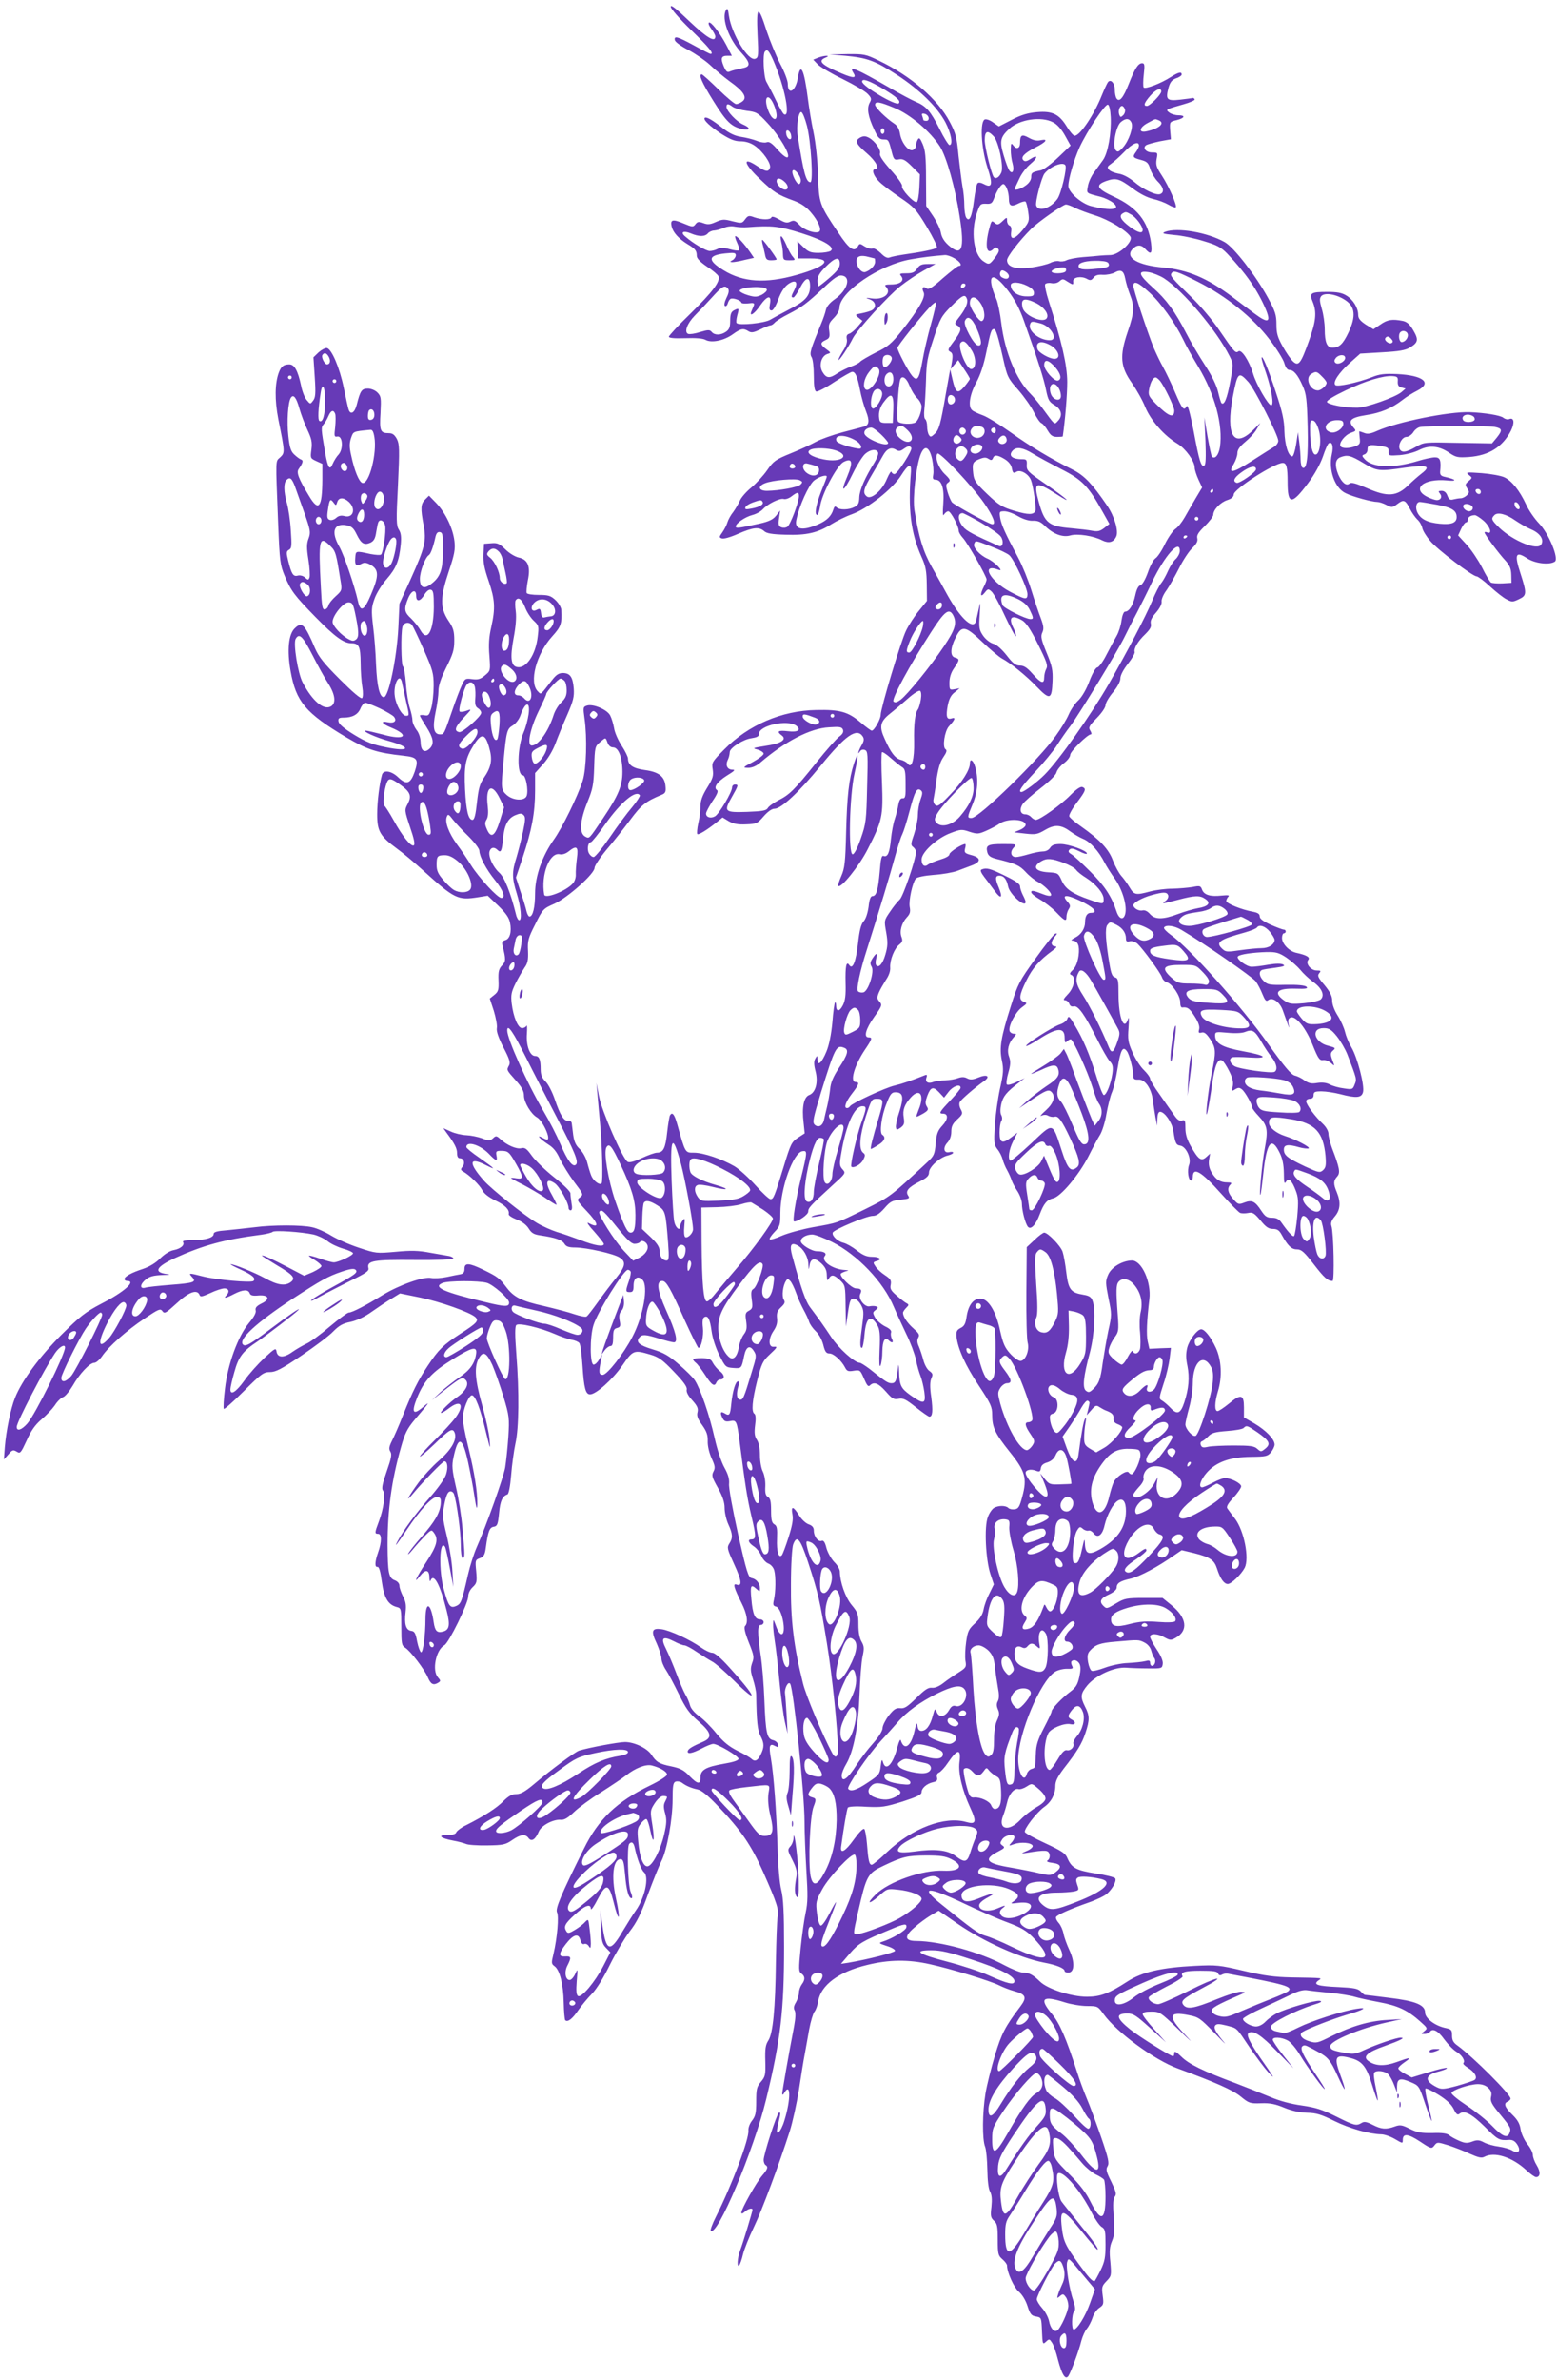 <?xml version="1.0" standalone="no"?>
<!DOCTYPE svg PUBLIC "-//W3C//DTD SVG 20010904//EN"
 "http://www.w3.org/TR/2001/REC-SVG-20010904/DTD/svg10.dtd">
<svg version="1.0" xmlns="http://www.w3.org/2000/svg"
 width="838pt" height="1280pt" viewBox="0 0 838 1280"
 preserveAspectRatio="xMidYMid meet">
<g transform="translate(0,1280) scale(0.1,-0.1)"
fill="#673ab7" stroke="none">
<path d="M3610 12764 c0 -11 46 -64 110 -126 97 -94 125 -128 104 -128 -3 0
-43 20 -88 45 -90 49 -109 54 -104 29 2 -10 34 -33 73 -53 38 -20 90 -56 115
-79 25 -24 74 -65 108 -90 75 -53 96 -87 67 -108 -10 -8 -25 -14 -33 -14 -8 0
-51 36 -96 80 -45 44 -85 80 -89 80 -19 0 0 -43 63 -144 70 -112 96 -138 158
-151 41 -8 42 8 2 25 -34 14 -90 73 -90 95 0 19 10 18 34 0 10 -7 44 -17 75
-21 52 -6 60 -10 111 -65 65 -69 127 -174 109 -185 -7 -4 -28 12 -53 40 -30
35 -46 46 -59 41 -9 -4 -34 -1 -55 8 -20 8 -58 17 -84 21 -33 5 -62 19 -96 45
-56 45 -91 65 -99 57 -10 -10 27 -45 91 -87 46 -29 71 -39 102 -39 26 0 53 -8
75 -23 44 -30 92 -98 83 -120 -8 -23 -23 -21 -66 8 -85 57 -77 16 12 -68 74
-71 96 -85 184 -117 37 -14 67 -34 90 -62 40 -46 60 -94 45 -104 -20 -12 -79
7 -105 35 -23 25 -31 28 -50 19 -18 -9 -30 -6 -61 12 -23 13 -39 18 -41 11 -5
-14 -50 -14 -92 0 -29 11 -34 10 -50 -11 -16 -22 -19 -22 -68 -10 -45 12 -55
11 -89 -4 -31 -14 -44 -15 -68 -6 -25 9 -31 8 -42 -6 -12 -16 -16 -16 -64 4
-59 25 -73 21 -64 -17 8 -32 38 -65 85 -94 42 -25 50 -35 50 -63 0 -14 18 -33
55 -58 31 -20 59 -44 62 -52 11 -28 -32 -84 -149 -199 -65 -63 -118 -120 -118
-126 0 -7 28 -10 88 -8 56 2 95 -1 109 -9 32 -18 100 -4 147 30 43 31 57 34
85 16 15 -9 27 -7 63 10 24 12 49 22 55 22 6 0 16 7 23 15 7 8 40 29 74 46 72
37 98 56 191 143 53 50 76 66 95 64 53 -6 32 -78 -35 -126 -29 -20 -46 -41
-50 -59 -3 -15 -15 -50 -27 -78 -57 -138 -62 -156 -50 -176 7 -10 12 -55 12
-99 0 -57 4 -82 13 -86 7 -2 51 20 97 51 47 30 90 55 97 55 17 0 28 -26 42
-99 7 -36 21 -86 32 -113 20 -51 17 -74 -9 -82 -10 -3 -62 -17 -117 -31 -55
-15 -120 -38 -145 -52 -25 -14 -85 -42 -135 -62 -81 -33 -92 -41 -126 -90 -20
-29 -59 -71 -85 -93 -27 -22 -54 -53 -61 -69 -7 -16 -23 -44 -36 -62 -14 -17
-28 -43 -32 -57 -4 -14 -16 -37 -27 -53 -18 -25 -18 -28 -3 -33 10 -4 48 7 88
25 81 35 112 38 139 15 13 -13 42 -18 115 -20 113 -4 174 10 247 56 27 17 77
42 111 54 86 31 219 136 265 209 38 60 56 68 53 21 -17 -201 -1 -331 57 -460
23 -51 27 -76 28 -148 l1 -88 -43 -53 c-24 -29 -55 -77 -69 -106 -28 -56 -137
-419 -137 -454 0 -23 -35 -85 -48 -85 -4 0 -32 20 -61 45 -66 56 -110 69 -238
66 -185 -3 -365 -80 -496 -213 -65 -66 -67 -69 -61 -107 5 -34 1 -48 -30 -98
-26 -42 -36 -70 -36 -100 0 -23 -5 -64 -12 -92 -6 -28 -8 -54 -5 -57 6 -7 53
22 109 67 l27 22 33 -20 c25 -14 48 -19 93 -17 57 2 62 5 95 43 23 26 44 41
59 41 36 0 132 90 247 230 135 166 196 208 228 158 8 -13 6 -25 -7 -47 -17
-29 -24 -58 -8 -32 5 8 16 11 26 7 16 -6 17 -23 12 -199 -4 -180 -6 -197 -34
-277 -18 -52 -35 -85 -44 -85 -24 0 -17 315 10 434 23 104 22 129 -3 54 -27
-84 -37 -173 -42 -368 -4 -165 -8 -196 -26 -237 -12 -27 -19 -50 -16 -53 14
-15 112 107 157 195 80 156 85 179 78 361 -4 86 -4 159 0 163 3 3 25 -11 48
-32 23 -20 50 -42 60 -48 16 -9 19 -23 19 -90 1 -68 -1 -79 -16 -78 -11 1 -18
-9 -23 -35 -3 -20 -12 -54 -19 -76 -8 -22 -17 -71 -21 -110 -7 -74 -18 -97
-40 -89 -10 4 -15 -16 -20 -83 -9 -100 -18 -133 -39 -133 -10 0 -17 -17 -21
-57 -5 -35 -15 -66 -27 -79 -14 -16 -22 -47 -30 -118 -11 -98 -29 -144 -47
-117 -16 24 -22 -6 -20 -96 2 -67 -2 -96 -15 -121 -18 -35 -36 -35 -36 0 0 12
-3 19 -6 16 -3 -4 -10 -51 -14 -107 -6 -63 -17 -121 -32 -157 -25 -61 -48 -82
-48 -42 -1 22 -1 22 -12 4 -8 -14 -8 -32 1 -67 16 -60 1 -116 -34 -129 -29
-11 -40 -66 -30 -148 l6 -58 -37 -24 c-34 -23 -39 -34 -76 -155 -50 -163 -55
-175 -71 -175 -8 0 -44 34 -81 75 -37 41 -88 87 -113 102 -67 39 -168 73 -218
73 -48 0 -46 -4 -90 153 -15 54 -27 68 -39 48 -3 -5 -10 -45 -15 -90 -9 -87
-21 -111 -55 -111 -11 0 -48 -13 -82 -29 -40 -19 -66 -26 -76 -20 -26 14 -139
272 -154 352 l-14 72 6 -65 c3 -36 9 -105 14 -155 11 -116 16 -312 8 -320 -11
-12 -45 14 -56 42 -6 15 -16 48 -22 72 -7 25 -24 56 -40 71 -21 19 -30 40 -35
76 -3 27 -7 56 -8 64 -2 8 -10 14 -19 12 -22 -4 -43 29 -72 115 -13 38 -35 82
-50 96 -19 19 -26 36 -26 66 0 52 -8 71 -30 71 -28 0 -49 56 -44 120 2 30 1
49 -2 43 -3 -7 -14 -13 -24 -13 -22 0 -47 59 -56 133 -5 45 -2 61 21 108 15
30 37 67 48 84 17 23 21 42 19 90 -3 54 1 70 39 144 40 81 43 84 103 110 72
33 216 161 216 193 0 11 29 55 64 97 36 42 93 114 128 161 61 82 83 99 169
135 20 8 24 16 21 45 -4 53 -36 78 -111 88 -65 9 -91 27 -91 62 0 9 -15 40
-34 69 -19 29 -38 72 -41 95 -4 22 -13 53 -21 68 -16 31 -91 63 -124 53 -22
-7 -22 -10 -14 -69 15 -104 10 -274 -10 -336 -27 -84 -110 -253 -155 -316 -62
-87 -101 -197 -101 -288 0 -76 -12 -126 -30 -126 -5 0 -12 12 -16 28 -3 15
-17 62 -32 105 l-25 77 37 110 c48 144 66 239 66 357 l0 95 44 49 c26 29 52
73 66 111 13 35 41 104 63 153 33 76 38 98 35 142 -5 62 -20 83 -59 83 -21 0
-36 -10 -56 -36 -67 -86 -60 -81 -78 -63 -49 48 -9 201 77 296 48 53 53 69 49
143 -1 14 -15 37 -32 53 -25 23 -38 27 -89 27 -32 0 -62 4 -65 10 -3 5 0 36 6
68 16 75 0 113 -49 123 -19 4 -51 23 -72 44 -32 31 -43 36 -76 33 l-39 -3 -3
-56 c-2 -43 5 -78 28 -144 34 -100 37 -146 14 -248 -12 -52 -15 -94 -10 -153
6 -82 6 -82 -24 -107 -24 -20 -37 -24 -68 -20 -37 5 -40 3 -56 -32 -10 -21
-33 -81 -51 -134 -45 -131 -45 -131 -66 -131 -34 0 -42 34 -25 117 9 41 16 94
16 117 0 29 13 67 42 126 36 72 43 94 43 145 0 51 -5 68 -33 109 -44 68 -43
123 4 264 30 90 35 116 30 161 -8 68 -47 151 -97 204 l-40 41 -21 -21 c-24
-24 -25 -47 -8 -138 16 -84 7 -120 -70 -291 l-60 -131 -6 -129 c-8 -162 -52
-374 -78 -374 -23 0 -37 59 -42 175 -2 61 -9 153 -16 206 -10 87 -9 102 8 149
10 29 40 77 66 106 50 58 66 96 75 185 4 41 1 62 -10 80 -14 21 -15 50 -5 240
9 193 8 220 -6 248 -13 23 -23 31 -44 31 -45 0 -50 13 -44 109 4 81 3 90 -17
110 -12 12 -34 21 -51 21 -33 0 -41 -11 -60 -87 -11 -44 -34 -57 -44 -25 -3 9
-15 62 -26 117 -22 107 -65 208 -91 213 -8 1 -28 -9 -44 -23 l-28 -27 7 -106
c6 -89 4 -111 -9 -127 -15 -20 -15 -20 -34 3 -11 12 -25 48 -31 80 -17 78 -35
112 -63 112 -30 0 -44 -11 -56 -43 -22 -58 -23 -149 -3 -252 36 -179 36 -180
10 -205 -26 -24 -25 4 -11 -355 8 -205 11 -224 35 -282 35 -83 52 -105 166
-222 104 -106 152 -141 193 -141 41 0 49 -17 50 -105 0 -44 4 -102 9 -130 5
-29 4 -54 -1 -60 -6 -6 -50 31 -119 100 -87 87 -114 121 -135 169 -55 129 -70
144 -108 107 -34 -31 -43 -118 -23 -231 29 -164 80 -225 300 -356 114 -67 164
-83 308 -99 75 -8 82 -19 60 -86 -23 -66 -44 -73 -90 -29 -36 34 -78 40 -86
13 -14 -50 -26 -145 -26 -213 0 -91 15 -117 107 -185 32 -23 94 -75 138 -115
172 -155 188 -164 300 -146 l50 8 57 -54 c41 -40 58 -65 63 -91 10 -49 -1 -88
-26 -94 -16 -5 -19 -11 -14 -31 18 -72 18 -83 -3 -105 -17 -18 -21 -33 -19
-80 2 -51 -1 -61 -22 -78 l-25 -20 22 -67 c11 -37 19 -78 16 -92 -3 -17 8 -50
35 -103 32 -61 39 -82 31 -97 -14 -26 -15 -24 35 -80 34 -38 45 -59 45 -83 0
-36 39 -100 70 -117 31 -17 78 -120 54 -120 -3 0 -15 5 -26 11 -36 19 -10 -9
33 -37 28 -17 46 -40 63 -79 14 -29 48 -84 76 -122 50 -66 51 -68 32 -83 -19
-14 -18 -17 34 -72 67 -70 72 -99 11 -66 -12 6 2 -15 31 -46 28 -32 52 -62 52
-67 0 -17 -49 -9 -126 21 -43 16 -100 36 -128 44 -28 9 -76 30 -106 48 -70 42
-245 182 -285 227 -84 95 -82 130 6 86 64 -32 58 -25 -33 39 -38 26 -68 51
-68 56 0 35 73 13 120 -35 40 -42 49 -44 42 -10 -4 22 -1 25 24 25 39 0 45 -6
82 -71 40 -71 41 -83 2 -77 -16 3 -30 3 -30 1 0 -1 28 -17 63 -34 34 -18 88
-49 119 -70 31 -22 59 -39 63 -39 3 0 -9 25 -26 56 -37 64 -29 90 16 60 25
-16 75 -105 75 -133 0 -7 5 -13 11 -13 8 0 10 13 5 38 -3 20 -6 44 -6 54 0 9
-39 48 -88 86 -48 38 -102 91 -120 116 -27 38 -37 45 -57 40 -25 -6 -77 16
-112 49 -21 19 -24 19 -40 4 -16 -14 -22 -14 -58 0 -22 8 -60 16 -85 17 -25 1
-63 10 -84 20 l-40 18 17 -24 c44 -59 57 -85 57 -110 0 -19 5 -28 15 -28 22 0
30 -27 14 -46 -11 -13 -10 -18 5 -26 33 -19 87 -71 102 -100 9 -18 35 -38 70
-55 53 -25 77 -50 72 -73 -2 -7 17 -19 42 -29 28 -10 52 -28 65 -48 16 -26 29
-33 65 -38 80 -12 115 -24 128 -45 9 -15 23 -20 60 -20 61 -1 205 -33 237 -54
36 -23 31 -48 -19 -110 -25 -30 -68 -87 -97 -128 -29 -40 -56 -76 -62 -79 -5
-4 -35 2 -65 12 -31 11 -105 30 -164 44 -122 27 -163 48 -204 103 -36 47 -46
55 -122 92 -78 38 -102 39 -102 5 0 -18 -6 -26 -22 -29 -13 -2 -47 -9 -75 -15
-29 -6 -66 -8 -82 -5 -42 9 -173 -38 -262 -92 -90 -56 -164 -94 -182 -94 -7 0
-53 -34 -103 -76 -49 -42 -105 -83 -124 -91 -19 -9 -54 -29 -77 -45 -46 -33
-80 -32 -85 4 -3 19 -10 15 -65 -36 -34 -32 -83 -86 -108 -122 -45 -62 -75
-81 -75 -47 0 9 9 51 21 92 23 84 45 113 127 167 51 35 198 147 217 167 20 21
-51 -27 -145 -98 -114 -86 -139 -100 -152 -87 -27 27 71 117 265 245 155 101
192 122 266 147 47 16 67 18 75 10 14 -14 -2 -26 -121 -91 -50 -27 -102 -59
-115 -70 -13 -12 6 -5 42 16 36 20 111 58 166 86 84 41 101 53 97 68 -10 40
27 46 250 44 118 -1 207 2 207 8 0 5 -10 10 -22 13 -13 2 -59 10 -103 18 -64
12 -101 13 -185 5 -104 -9 -106 -9 -199 22 -52 17 -119 47 -150 66 -31 19 -76
39 -101 44 -57 13 -212 13 -310 0 -41 -5 -108 -12 -147 -16 -53 -4 -73 -9 -73
-20 0 -20 -43 -33 -111 -33 -39 0 -58 -4 -54 -10 11 -17 -13 -37 -50 -44 -22
-4 -50 -22 -73 -45 -24 -24 -57 -44 -92 -56 -62 -20 -100 -41 -100 -55 0 -6 7
-10 15 -10 50 0 -18 -60 -139 -122 -88 -46 -115 -68 -216 -168 -118 -118 -213
-247 -249 -338 -24 -60 -48 -178 -55 -265 l-5 -67 24 27 c21 25 26 26 45 15
19 -12 22 -8 54 61 24 54 46 84 80 113 25 21 57 55 71 75 13 21 33 40 44 44
11 3 34 31 52 61 37 65 92 124 117 124 9 0 28 16 41 35 36 53 134 140 229 203
76 51 85 55 96 40 11 -16 19 -11 77 42 65 61 110 77 123 45 4 -12 14 -10 58
10 29 14 63 25 76 25 24 0 29 -19 10 -38 -18 -18 -2 -15 42 8 47 24 76 26 84
4 4 -12 17 -15 48 -12 56 4 64 -21 14 -44 -25 -13 -33 -22 -30 -36 4 -12 -9
-36 -36 -68 -59 -71 -114 -221 -129 -352 -7 -57 -10 -107 -6 -110 3 -3 52 40
108 96 93 93 106 102 140 102 31 0 62 16 170 89 72 49 150 107 171 130 31 31
51 43 93 51 35 8 76 27 116 56 34 24 82 56 106 70 l44 27 108 -22 c107 -22
271 -80 298 -106 19 -19 9 -31 -83 -90 -90 -59 -115 -83 -173 -170 -52 -78
-83 -140 -133 -265 -22 -56 -50 -120 -61 -141 -15 -30 -17 -43 -8 -57 9 -14 5
-36 -20 -107 -23 -66 -28 -92 -20 -102 15 -17 4 -99 -22 -167 -23 -61 -23 -66
-4 -66 20 0 20 -44 0 -100 -18 -51 -19 -81 -3 -78 8 2 16 -26 23 -79 12 -88
34 -125 81 -137 23 -6 24 -9 24 -106 0 -90 2 -101 20 -112 29 -18 105 -117
123 -161 16 -37 30 -44 57 -27 12 8 12 11 -3 28 -33 37 -11 148 35 173 24 13
128 225 128 262 0 17 10 37 24 50 22 21 24 28 19 85 -6 59 -5 62 20 71 21 8
27 19 32 58 12 88 20 108 43 111 18 3 22 12 28 73 6 66 18 92 45 101 7 2 15
43 20 103 4 55 15 132 23 170 19 84 21 275 5 482 -8 104 -8 148 0 156 13 13
128 -14 209 -49 29 -13 68 -26 87 -30 19 -3 38 -11 43 -18 6 -6 13 -60 17
-121 8 -123 17 -155 41 -155 32 0 122 81 174 156 57 83 62 84 150 58 45 -13
66 -28 127 -92 53 -55 72 -82 69 -96 -3 -13 7 -33 30 -58 27 -30 33 -44 28
-64 -5 -19 1 -36 25 -69 24 -34 31 -53 30 -87 -1 -25 8 -63 21 -92 19 -41 20
-52 10 -71 -11 -21 -8 -31 24 -88 26 -47 36 -78 36 -109 0 -23 9 -63 20 -87
24 -52 25 -74 5 -104 -13 -21 -11 -29 26 -110 41 -88 45 -122 13 -110 -21 8
-14 -17 27 -99 30 -59 37 -106 19 -124 -7 -7 -1 -35 20 -88 28 -70 30 -80 18
-111 -10 -30 -9 -43 5 -88 9 -28 17 -65 17 -82 2 -144 7 -193 23 -222 21 -40
21 -61 1 -101 -16 -33 -32 -40 -51 -21 -6 6 -39 25 -74 42 -47 24 -76 48 -114
94 -27 34 -69 76 -92 92 -26 19 -45 42 -49 58 -4 16 -15 42 -25 58 -10 17 -31
67 -48 112 -17 45 -42 105 -56 133 -31 61 -19 73 44 41 22 -12 47 -21 55 -21
8 0 38 -16 67 -36 30 -20 67 -43 82 -51 15 -7 66 -52 113 -98 142 -141 129
-97 -21 67 -45 50 -78 78 -91 78 -12 0 -39 13 -60 28 -58 42 -169 93 -214 99
-52 7 -58 -9 -25 -78 13 -30 25 -66 25 -80 0 -14 11 -42 24 -61 13 -19 44 -78
69 -129 38 -78 56 -104 107 -148 69 -60 75 -87 25 -109 -58 -25 -78 -37 -83
-49 -6 -20 23 -15 74 12 26 14 54 25 63 25 25 0 136 -66 136 -80 0 -9 -27 -18
-80 -27 -97 -17 -125 -33 -125 -73 0 -40 -15 -38 -60 8 -29 31 -49 41 -96 51
-65 13 -82 23 -108 63 -23 35 -92 68 -142 68 -34 0 -191 -29 -247 -46 -22 -7
-153 -104 -240 -178 -50 -42 -74 -56 -98 -56 -24 0 -41 -10 -69 -37 -35 -37
-104 -81 -201 -130 -26 -12 -49 -30 -53 -38 -3 -10 -19 -15 -48 -15 -56 0 -39
-17 30 -30 29 -5 60 -14 70 -18 9 -5 60 -9 113 -8 87 1 100 4 136 29 45 31 71
34 88 10 16 -21 37 -7 55 36 13 32 77 66 118 63 19 -2 39 10 72 42 25 24 90
72 145 106 55 35 116 76 135 91 49 39 105 61 138 53 44 -11 82 -33 82 -49 0
-8 -40 -34 -92 -59 -178 -86 -278 -182 -355 -339 -125 -251 -155 -324 -145
-343 11 -22 1 -138 -19 -223 -12 -49 -12 -54 6 -67 28 -21 47 -97 49 -196 1
-48 5 -90 8 -94 13 -13 38 6 70 53 18 26 52 67 75 90 25 26 63 88 96 156 31
62 78 141 105 177 39 50 62 96 100 202 28 75 60 155 72 178 30 59 60 224 60
331 0 74 3 91 16 96 9 3 24 1 33 -5 24 -18 52 -30 86 -37 20 -4 56 -33 108
-88 125 -131 179 -209 245 -357 74 -167 86 -203 77 -243 -3 -18 -7 -124 -9
-237 -3 -257 -16 -388 -41 -426 -15 -23 -18 -45 -16 -110 2 -74 0 -84 -24
-112 -22 -26 -25 -39 -25 -105 0 -62 -4 -79 -22 -103 -13 -16 -21 -39 -20 -53
5 -45 -89 -294 -175 -465 -19 -37 -31 -71 -28 -75 35 -34 232 433 299 709 78
322 96 477 96 818 0 189 -4 262 -15 306 -9 36 -17 125 -20 230 -6 194 -21 393
-36 479 -12 67 -7 82 22 66 18 -9 20 -8 17 7 -2 10 -14 21 -27 24 -33 8 -40
36 -47 215 -3 83 -12 192 -20 242 -18 122 -18 163 1 163 8 0 15 7 15 15 0 8
-9 15 -20 15 -27 0 -39 27 -46 109 -7 74 -3 82 28 54 17 -15 18 -15 18 4 0 26
-20 51 -45 55 -17 3 -27 33 -73 238 -29 131 -51 250 -48 270 2 25 -5 50 -25
86 -17 30 -39 97 -53 160 -27 121 -76 263 -106 309 -10 16 -50 55 -87 87 -54
47 -83 63 -140 80 -73 22 -93 39 -72 64 15 18 32 17 107 -6 35 -11 71 -20 79
-20 24 0 11 55 -43 175 -47 106 -53 155 -19 155 21 0 44 -40 121 -213 37 -81
70 -147 73 -147 15 0 29 65 24 109 -4 33 -1 51 7 56 20 12 31 -9 40 -76 5 -38
23 -91 42 -129 32 -63 34 -65 75 -68 44 -3 44 -3 58 65 10 49 30 60 51 28 17
-26 16 -30 -11 -118 -42 -139 -46 -148 -64 -145 -17 4 -19 34 -6 76 4 13 3 22
-3 22 -13 0 -29 -51 -36 -119 -6 -63 -10 -69 -36 -53 -23 14 -26 2 -10 -28 8
-15 17 -18 39 -14 34 7 37 2 51 -106 31 -241 41 -306 64 -404 26 -109 26 -126
0 -126 -22 0 -16 -18 12 -37 15 -9 33 -32 41 -50 7 -19 25 -38 38 -43 14 -5
28 -21 32 -37 9 -34 8 -116 -2 -159 -6 -26 -4 -32 13 -36 31 -9 57 -148 28
-148 -8 0 -21 19 -29 43 -15 40 -15 40 -16 12 -1 -16 4 -58 9 -93 6 -34 17
-131 25 -215 8 -83 21 -181 29 -217 l15 -65 -5 95 c-3 52 -7 107 -9 121 -4 28
18 69 28 52 18 -29 77 -593 77 -741 0 -59 5 -178 10 -265 8 -129 8 -170 -4
-225 -8 -37 -20 -123 -27 -191 -11 -113 -11 -125 4 -136 21 -15 21 -34 2 -59
-8 -11 -15 -31 -15 -44 0 -13 -7 -36 -16 -52 -12 -19 -14 -32 -7 -44 6 -11 5
-40 -3 -84 -30 -156 -64 -351 -64 -363 1 -9 4 -8 11 4 35 60 36 -35 1 -148
-19 -65 -51 -93 -37 -34 4 19 10 45 13 58 3 15 1 22 -6 17 -12 -7 -82 -224
-82 -254 0 -12 5 -24 10 -27 16 -10 12 -22 -18 -57 -31 -36 -112 -180 -112
-199 0 -8 7 -6 18 4 18 17 42 23 42 11 0 -9 -50 -175 -66 -217 -16 -41 -19
-97 -5 -81 4 5 14 32 20 59 7 28 33 93 58 145 45 93 135 335 193 515 16 50 38
151 50 225 11 74 25 160 31 190 6 30 16 91 24 134 8 43 21 86 28 95 8 9 17 34
20 55 14 88 110 160 264 197 117 29 223 30 338 4 114 -25 325 -90 371 -113 22
-11 58 -25 80 -31 66 -18 73 -34 35 -84 -81 -107 -101 -146 -136 -262 -20 -66
-43 -158 -51 -205 -17 -103 -18 -248 -2 -287 6 -15 11 -71 12 -123 1 -60 6
-104 15 -119 9 -17 11 -41 7 -81 -6 -49 -4 -59 14 -75 17 -15 20 -30 20 -102
0 -76 2 -85 25 -105 14 -12 25 -27 25 -34 0 -36 37 -118 63 -140 18 -15 37
-46 47 -77 14 -44 21 -53 46 -57 29 -5 29 -6 32 -79 3 -71 4 -73 22 -56 17 16
19 15 33 -7 8 -12 22 -53 31 -90 21 -80 40 -111 56 -88 14 21 57 136 70 190 7
25 20 54 30 65 9 11 23 37 30 58 6 21 23 45 37 54 22 15 24 20 18 65 -6 45 -5
52 20 78 27 28 27 31 21 103 -6 58 -4 83 9 113 13 31 15 57 9 131 -5 69 -3 97
6 108 10 13 7 26 -19 80 -27 54 -30 67 -20 83 10 17 5 42 -35 158 -27 77 -61
170 -77 207 -16 38 -40 103 -53 145 -56 174 -93 261 -135 310 -69 83 -51 100
69 62 34 -11 89 -20 121 -20 57 0 58 -1 89 -44 71 -98 273 -246 399 -292 199
-73 297 -116 339 -151 44 -36 50 -38 109 -36 47 2 77 -4 125 -24 41 -17 84
-26 123 -27 49 -1 76 -9 146 -44 83 -41 191 -71 253 -72 16 0 49 -11 73 -25
42 -25 43 -25 43 -5 0 36 28 34 93 -9 60 -40 62 -40 77 -21 15 19 16 19 75 1
33 -11 86 -31 117 -46 45 -20 62 -24 77 -16 54 29 149 -1 225 -71 22 -21 46
-38 53 -38 24 0 25 29 4 63 -12 19 -21 44 -21 56 0 12 -13 39 -30 59 -16 21
-32 55 -36 79 -4 30 -17 52 -45 79 -41 40 -48 61 -24 70 8 4 15 11 15 16 0 23
-199 222 -285 285 -23 16 -30 29 -30 54 0 31 -3 34 -40 42 -55 13 -105 52
-105 82 0 41 -51 62 -192 79 -69 9 -129 16 -132 16 -3 0 -13 8 -23 19 -15 15
-37 19 -119 23 -113 5 -138 13 -109 35 22 15 33 14 -145 17 -90 2 -146 9 -255
35 -132 31 -147 33 -265 27 -179 -9 -284 -33 -362 -84 -99 -64 -145 -82 -218
-82 -84 0 -213 42 -253 82 -37 36 -59 48 -92 48 -14 0 -58 18 -98 39 -131 71
-347 130 -475 131 -63 0 -67 24 -11 72 24 22 64 51 87 65 l44 26 103 -71 c138
-95 334 -183 462 -208 70 -13 113 -31 113 -46 0 -5 9 -8 20 -8 33 0 36 56 6
120 -14 30 -29 71 -32 90 -4 19 -15 45 -26 57 -11 12 -17 26 -14 32 8 13 79
44 176 78 41 14 86 36 98 47 30 27 53 69 44 83 -4 6 -51 18 -105 26 -106 17
-129 30 -152 82 -10 26 -30 39 -118 80 -59 27 -108 54 -111 61 -6 16 62 104
103 134 39 27 61 69 61 114 0 25 12 49 45 93 72 92 98 134 117 192 23 69 23
93 -2 141 -27 54 -25 70 14 117 46 53 143 97 206 93 25 -2 79 -4 120 -4 73 -1
75 0 78 25 2 16 -10 44 -33 78 -19 29 -35 59 -35 67 0 20 42 18 79 -4 28 -15
33 -16 58 -2 70 39 61 108 -22 176 l-48 39 -101 0 c-92 0 -105 -3 -147 -28
-54 -32 -53 -32 -73 -12 -21 22 -11 40 35 60 23 11 39 25 39 35 0 24 17 36 76
49 50 12 147 64 233 125 l41 28 67 -16 c87 -22 108 -37 123 -83 17 -54 38 -83
58 -83 19 0 72 51 91 87 26 51 -3 199 -52 264 -18 23 -36 48 -41 55 -7 9 2 26
32 58 23 25 42 53 42 61 0 17 -56 45 -87 45 -10 0 -39 -11 -65 -25 -26 -14
-52 -25 -58 -25 -22 0 -8 42 26 80 51 57 126 83 237 84 81 1 90 3 108 25 10
13 19 31 19 41 0 29 -47 77 -108 113 l-57 33 0 54 c0 70 -16 74 -81 20 -27
-22 -54 -40 -61 -40 -17 0 -16 46 2 106 24 78 19 169 -11 234 -27 58 -60 100
-79 100 -21 0 -63 -55 -75 -98 -8 -33 -8 -57 1 -100 12 -61 7 -122 -17 -195
-20 -61 -38 -68 -73 -31 -15 16 -36 34 -46 40 -18 10 -18 13 7 90 15 43 29
105 33 137 l7 57 -58 -2 -58 -3 -9 40 c-8 37 -5 109 9 227 11 92 -41 208 -94
208 -52 -1 -111 -36 -128 -77 -15 -34 -14 -44 2 -126 18 -86 18 -91 -1 -175
-10 -48 -23 -125 -30 -172 -12 -91 -21 -114 -54 -144 -17 -16 -23 -17 -37 -6
-19 17 -13 75 22 206 25 97 32 231 14 278 -7 20 -19 27 -50 32 -67 11 -80 28
-91 119 -5 44 -14 94 -20 112 -10 31 -79 103 -99 103 -6 0 -30 -17 -52 -39
l-42 -39 -2 -242 c-1 -133 2 -256 7 -272 11 -40 -12 -98 -39 -98 -11 0 -36 18
-55 39 -29 32 -39 55 -54 122 -22 106 -64 174 -107 174 -38 0 -65 -36 -74 -99
-5 -36 -13 -50 -32 -59 -21 -11 -24 -19 -22 -47 7 -64 48 -155 120 -263 65
-98 72 -114 72 -158 0 -67 16 -100 95 -199 83 -103 94 -141 67 -240 -14 -54
-21 -66 -41 -68 -13 -2 -28 1 -34 7 -14 14 -52 14 -76 1 -10 -5 -26 -27 -34
-49 -21 -51 -12 -232 14 -309 l18 -54 -23 -47 c-14 -26 -28 -65 -32 -87 -5
-27 -19 -50 -46 -75 -34 -31 -40 -43 -48 -100 -5 -35 -7 -80 -4 -101 6 -34 4
-38 -37 -64 -24 -15 -61 -40 -81 -56 -24 -19 -47 -28 -63 -26 -19 2 -38 -10
-83 -55 -48 -47 -64 -58 -87 -55 -23 2 -34 -5 -62 -40 -18 -24 -33 -54 -33
-67 0 -14 -20 -47 -51 -82 -29 -32 -67 -83 -87 -113 -49 -78 -82 -102 -82 -59
0 11 11 39 25 62 40 69 65 203 71 372 3 83 10 174 16 203 10 46 9 57 -5 82
-11 18 -17 50 -17 91 0 57 -3 66 -37 107 -34 42 -62 122 -63 179 0 12 -13 35
-30 51 -16 17 -35 50 -42 75 -8 33 -16 43 -26 39 -19 -7 -42 24 -42 55 0 17
-8 27 -28 34 -15 5 -39 27 -52 49 -31 50 -44 51 -35 4 5 -27 -1 -60 -21 -123
-15 -47 -31 -90 -36 -96 -17 -19 -29 20 -26 88 2 56 0 70 -15 78 -13 8 -17 24
-17 74 0 50 -4 66 -17 73 -13 8 -16 22 -14 59 1 29 -5 61 -14 79 -8 16 -15 54
-15 87 0 36 -6 67 -16 82 -13 19 -15 38 -10 79 5 34 3 56 -3 61 -18 10 -13 70
14 178 23 91 30 106 65 139 45 42 47 46 23 44 -28 -2 -28 44 0 85 17 25 22 45
19 69 -3 28 2 40 22 59 20 19 23 27 14 41 -11 18 -5 74 12 100 8 13 11 13 23
0 8 -8 22 -37 32 -65 9 -27 28 -68 40 -90 12 -22 26 -51 30 -65 4 -13 20 -36
36 -51 16 -15 33 -45 40 -73 9 -37 16 -46 33 -46 23 0 65 -38 85 -77 9 -18 17
-21 46 -16 34 5 35 4 55 -42 16 -37 23 -46 32 -37 22 22 46 12 86 -33 34 -39
43 -44 68 -39 25 5 40 -3 93 -45 35 -28 68 -51 73 -51 17 0 20 30 10 106 -8
54 -7 83 1 101 9 20 7 26 -11 39 -12 8 -26 34 -32 57 -6 23 -17 56 -24 73 -10
22 -11 35 -4 49 9 15 4 23 -25 49 -34 30 -57 64 -57 85 0 5 8 17 17 26 16 16
16 18 -1 27 -9 5 -33 24 -52 41 -29 25 -35 36 -30 57 4 23 -1 31 -31 51 -20
13 -43 34 -51 47 -14 21 -14 23 6 29 33 8 16 23 -26 23 -27 0 -49 9 -80 34
-24 19 -56 37 -72 41 -31 7 -64 38 -58 55 5 16 182 90 215 90 20 0 37 12 63
41 31 36 42 42 87 46 47 5 51 7 40 23 -15 24 2 44 65 76 37 19 48 30 48 48 0
29 59 82 102 91 15 4 28 10 28 15 0 4 -9 6 -20 3 -30 -8 -37 23 -11 51 13 14
21 35 21 59 0 28 7 43 32 66 29 27 31 32 19 54 -8 15 -10 31 -5 40 9 15 82 78
129 111 38 26 18 40 -30 20 -30 -12 -43 -13 -60 -4 -15 8 -29 8 -49 1 -15 -6
-46 -11 -69 -12 -23 0 -51 -4 -62 -8 -29 -12 -47 -2 -39 22 5 14 3 18 -7 14
-70 -28 -122 -46 -164 -56 -52 -12 -230 -95 -240 -111 -4 -6 -10 -10 -16 -10
-19 0 -8 33 26 77 39 50 42 63 20 63 -32 0 -7 88 49 172 40 59 43 68 21 68
-28 0 -16 45 30 110 42 59 44 65 29 82 -14 15 -15 22 -4 49 7 17 25 47 38 68
16 23 25 48 23 68 -2 40 23 103 50 123 16 13 18 21 11 40 -12 31 1 76 29 106
17 18 20 30 15 56 -6 34 15 130 33 152 7 8 46 16 96 20 47 3 104 13 128 22 23
9 58 22 77 29 51 19 50 41 0 55 -38 10 -41 14 -36 36 4 13 4 24 1 24 -19 0
-85 -43 -85 -55 0 -9 -20 -20 -51 -29 -28 -9 -58 -21 -65 -27 -19 -15 -34 -2
-34 28 0 39 83 115 156 142 54 21 61 21 102 7 41 -13 48 -13 89 5 25 11 58 28
73 39 41 29 140 25 140 -7 0 -8 -14 -20 -31 -27 l-31 -13 61 -7 c55 -6 65 -4
106 20 53 31 87 28 138 -10 18 -13 48 -31 68 -39 37 -15 84 -67 114 -127 10
-19 35 -59 56 -88 40 -57 66 -144 55 -188 -9 -36 -33 -29 -47 14 -26 80 -64
138 -143 216 -45 45 -90 86 -101 92 -15 9 -17 15 -9 24 9 9 21 7 53 -9 22 -12
41 -17 41 -12 0 16 -98 51 -142 51 -32 0 -46 -5 -56 -20 -7 -12 -23 -20 -40
-20 -15 0 -49 -7 -76 -15 -27 -8 -58 -15 -68 -15 -27 0 -34 27 -13 50 18 20
17 20 -58 20 -81 0 -93 -7 -83 -45 5 -18 17 -27 49 -35 105 -26 123 -34 157
-70 19 -21 49 -45 65 -53 37 -19 81 -64 71 -74 -4 -4 -21 -1 -39 6 -54 21 -67
24 -67 12 0 -7 21 -24 47 -39 26 -15 66 -46 88 -69 46 -48 55 -52 55 -23 0 11
5 29 12 40 10 15 9 22 -5 38 -36 39 -12 43 62 9 77 -36 106 -67 62 -67 -20 0
-31 -18 -31 -50 0 -34 -21 -67 -53 -83 -18 -9 -25 -16 -16 -16 31 -2 41 -27
34 -82 -5 -34 -15 -60 -30 -75 -18 -17 -20 -24 -9 -28 26 -10 16 -68 -18 -103
-23 -24 -28 -33 -16 -33 9 0 19 -9 23 -19 4 -12 12 -17 24 -14 24 6 60 -46
126 -177 26 -52 56 -105 67 -117 17 -18 20 -30 15 -67 -8 -55 -32 -116 -46
-116 -6 0 -24 46 -41 103 -36 117 -71 199 -117 275 -26 45 -32 50 -38 33 -3
-11 -21 -25 -40 -31 -40 -13 -190 -109 -182 -116 2 -3 33 13 68 36 99 64 139
66 139 8 0 -25 3 -29 12 -20 7 7 16 12 21 12 12 0 91 -174 116 -255 11 -39 27
-79 35 -90 21 -28 20 -68 -3 -96 l-19 -24 -16 35 c-14 33 -79 201 -107 280 -7
19 -19 49 -27 67 l-16 31 -18 -24 c-11 -13 -51 -42 -89 -65 -38 -23 -69 -43
-69 -45 0 -2 24 8 53 21 63 30 84 31 92 5 11 -34 -3 -53 -63 -92 -31 -21 -77
-56 -102 -78 l-45 -41 65 44 c77 52 94 59 109 44 24 -24 12 -61 -31 -100 -24
-21 -34 -34 -23 -28 14 6 27 6 38 -1 10 -5 24 -7 32 -5 20 8 40 -19 85 -115
49 -106 57 -140 36 -157 -33 -27 -50 -9 -82 91 -51 155 -42 153 -164 38 -58
-54 -108 -96 -112 -93 -15 9 -8 60 15 105 l23 46 -31 -24 c-50 -38 -65 -33
-65 24 0 26 4 54 9 61 6 9 6 22 0 33 -6 11 -6 33 0 60 10 42 28 64 96 116 l30
23 -44 -21 c-24 -12 -47 -18 -52 -13 -4 4 -1 33 8 63 12 43 13 60 4 86 -13 35
-3 74 26 106 15 17 15 18 -1 18 -9 0 -19 6 -22 14 -9 24 31 102 65 127 30 22
31 24 11 31 -28 10 -25 35 15 116 33 66 69 107 140 159 22 17 26 22 13 23 -10
0 -18 8 -18 17 0 9 8 25 18 36 13 15 13 19 2 15 -8 -2 -56 -63 -107 -134 -87
-121 -95 -137 -132 -254 -54 -170 -63 -226 -49 -293 10 -47 9 -69 -10 -153
-12 -55 -24 -144 -28 -199 -5 -91 -4 -102 14 -126 12 -14 24 -39 28 -54 4 -16
15 -43 25 -60 9 -16 20 -41 24 -54 4 -12 18 -39 31 -58 13 -20 24 -50 24 -67
0 -37 18 -106 32 -124 16 -19 43 10 64 67 22 58 39 78 73 86 40 9 137 124 188
223 24 48 53 102 64 119 11 18 27 68 34 112 8 44 21 97 30 117 9 21 22 78 30
128 16 99 28 122 50 92 14 -18 35 -101 35 -136 0 -14 7 -18 27 -17 35 3 70
-47 78 -111 3 -26 10 -67 14 -92 l9 -45 1 38 c1 25 6 37 15 37 24 0 64 -57 71
-102 10 -67 15 -77 37 -80 32 -5 61 -68 48 -103 -12 -30 -4 -85 11 -85 5 0 9
9 9 19 0 58 46 30 154 -91 48 -53 93 -99 101 -102 9 -3 28 -3 43 0 24 5 33 -1
66 -40 29 -36 44 -46 67 -46 23 0 34 -7 47 -31 33 -60 53 -79 82 -79 24 0 39
-13 90 -79 57 -74 76 -91 102 -91 11 0 6 260 -6 296 -5 15 0 30 18 51 30 35
33 76 11 130 -19 45 -19 62 2 85 18 20 13 46 -28 153 -10 28 -19 62 -19 76 0
15 -12 37 -31 55 -41 38 -89 103 -89 121 0 7 9 13 20 13 13 0 20 7 20 20 0 17
7 20 43 20 23 0 69 -7 100 -15 88 -23 115 -20 123 11 9 35 -30 185 -62 240
-15 25 -30 62 -35 84 -5 21 -22 60 -39 87 -18 28 -30 60 -30 81 0 25 -11 46
-41 83 -35 41 -40 51 -29 64 11 13 9 15 -13 15 -32 0 -62 37 -46 57 12 14 -9
26 -64 38 -38 8 -77 48 -77 80 0 14 5 25 10 25 6 0 10 5 10 10 0 6 -5 10 -11
10 -6 0 -38 12 -70 26 -41 19 -59 32 -59 45 0 13 -10 20 -37 25 -60 11 -143
44 -143 58 0 6 5 17 11 23 8 8 -2 9 -35 6 -61 -7 -95 3 -106 31 -8 22 -12 23
-52 15 -24 -4 -72 -8 -108 -9 -36 0 -90 -7 -120 -15 -78 -21 -86 -19 -111 23
-12 20 -32 48 -45 62 -12 14 -32 50 -44 81 -22 61 -70 112 -172 184 -32 22
-60 46 -63 54 -3 7 15 40 40 73 49 65 53 76 30 85 -10 3 -32 -12 -63 -43 -49
-51 -165 -134 -187 -134 -7 0 -18 7 -25 15 -7 8 -21 15 -32 15 -26 0 -33 26
-14 55 9 13 52 51 96 85 48 37 82 70 86 85 3 13 21 36 40 50 19 14 34 34 34
45 0 18 93 110 111 110 5 0 4 9 -3 20 -11 17 -7 25 35 68 26 26 47 57 47 69 0
11 18 43 40 69 25 30 40 59 40 75 0 17 16 47 41 79 22 28 38 56 36 63 -6 18
17 58 57 96 26 26 34 40 30 56 -4 16 4 33 28 60 20 23 32 47 30 59 -2 12 10
40 27 62 16 23 45 75 66 116 20 41 52 90 70 108 25 24 33 39 29 55 -4 16 6 32
40 65 25 25 46 52 46 61 0 27 38 67 75 79 24 8 35 18 35 30 0 29 219 170 264
170 20 0 26 -22 26 -103 0 -123 22 -124 110 -6 36 48 66 103 80 143 12 36 26
69 32 72 18 11 26 -17 16 -60 -19 -83 16 -182 75 -209 38 -19 142 -47 170 -47
10 0 32 -7 49 -16 29 -15 32 -15 60 6 33 25 42 21 67 -28 10 -20 28 -45 39
-56 12 -10 24 -31 27 -46 3 -15 23 -47 43 -70 39 -47 228 -190 249 -190 7 0
40 -24 72 -54 33 -30 73 -62 90 -70 28 -15 33 -15 66 1 43 20 43 31 8 140 -34
103 -25 120 36 80 42 -28 120 -37 149 -18 24 15 -33 153 -85 206 -24 25 -56
71 -70 103 -34 73 -77 127 -117 145 -17 8 -71 18 -121 22 -83 6 -88 5 -70 -9
20 -16 20 -16 -1 -34 -19 -16 -19 -20 -7 -39 12 -18 12 -23 -2 -37 -9 -9 -24
-16 -33 -16 -9 0 -27 -3 -39 -6 -18 -5 -25 -1 -33 20 -6 17 -17 26 -31 26 -18
0 -19 -3 -9 -15 14 -17 5 -35 -17 -35 -8 0 -30 7 -48 16 -92 44 -24 102 103
90 57 -6 51 5 -11 19 -21 4 -27 11 -26 28 6 62 0 77 -28 77 -16 0 -57 -9 -93
-20 -132 -40 -243 -36 -285 10 -16 18 -16 20 -1 26 9 3 16 14 16 24 0 27 10
30 66 22 43 -7 49 -10 48 -31 -1 -23 1 -23 60 -19 35 3 80 15 105 28 54 27
108 22 163 -17 34 -23 45 -25 105 -21 107 8 180 54 225 141 21 43 17 73 -9 63
-9 -4 -23 0 -32 7 -14 13 -101 27 -181 30 -111 4 -389 -52 -499 -101 -33 -15
-51 -18 -68 -11 -13 5 -25 9 -27 9 -1 0 0 -16 2 -35 4 -30 1 -36 -23 -45 -34
-13 -72 -13 -80 0 -11 17 24 61 56 72 28 10 29 11 14 28 -33 37 -16 54 66 67
80 12 140 37 199 83 19 15 54 37 78 49 82 42 32 82 -108 89 -69 3 -95 0 -137
-17 -75 -29 -185 -53 -196 -42 -15 15 18 65 78 119 l56 50 118 7 c90 5 126 11
150 26 44 27 47 42 17 93 -19 32 -33 45 -57 50 -56 11 -82 7 -120 -20 l-37
-25 -41 25 c-30 20 -41 33 -41 52 0 38 -27 82 -63 104 -24 15 -50 20 -102 20
-91 0 -100 -6 -80 -53 23 -56 18 -105 -21 -213 -43 -120 -55 -135 -84 -109
-12 11 -37 47 -56 81 -28 50 -34 71 -34 119 0 50 -6 70 -45 142 -65 119 -184
273 -234 301 -92 52 -255 80 -320 55 -20 -8 -12 -11 49 -17 41 -3 112 -18 159
-33 71 -21 93 -33 126 -67 99 -104 162 -194 206 -296 32 -75 15 -82 -60 -26
-33 25 -88 66 -121 91 -133 100 -239 144 -368 156 -138 12 -208 53 -168 98 24
26 48 27 71 1 30 -33 37 -24 30 33 -16 117 -76 192 -200 249 -93 43 -102 63
-40 85 52 18 70 12 142 -41 37 -28 78 -49 109 -56 27 -6 64 -20 83 -31 18 -11
36 -17 39 -14 9 8 -38 115 -75 171 -29 44 -33 57 -28 88 7 35 6 36 -24 36 -34
0 -54 26 -31 40 7 4 40 13 72 20 l60 11 -4 47 c-3 47 -3 47 35 56 44 11 49 26
9 26 -16 0 -37 6 -48 14 -22 17 -23 17 76 45 36 10 63 22 60 27 -3 5 -7 8 -10
7 -3 -1 -33 -5 -68 -9 -72 -8 -80 0 -63 64 9 31 18 42 41 51 17 5 30 15 30 20
0 17 -17 13 -58 -13 -52 -34 -140 -68 -147 -56 -3 5 -3 37 1 70 6 51 4 60 -9
60 -21 0 -39 -28 -72 -112 -30 -76 -51 -100 -66 -77 -5 8 -9 28 -9 45 0 37
-22 61 -37 42 -5 -7 -20 -39 -33 -71 -41 -103 -117 -217 -146 -217 -7 0 -26
22 -43 50 -41 66 -77 84 -159 77 -48 -4 -84 -14 -136 -41 l-70 -36 -29 20
c-15 12 -36 20 -45 18 -29 -6 -22 -152 12 -257 31 -93 26 -115 -19 -91 -15 8
-29 10 -34 4 -5 -5 -13 -47 -19 -93 -11 -87 -25 -118 -42 -91 -5 8 -10 38 -10
66 0 28 -4 74 -10 102 -5 29 -14 102 -21 164 -9 98 -15 122 -47 182 -64 122
-210 248 -384 331 -68 33 -78 35 -168 34 l-95 -2 85 -7 c117 -11 159 -26 278
-103 122 -80 215 -171 260 -254 31 -59 43 -123 22 -123 -5 0 -30 39 -54 88
-48 95 -72 122 -128 145 -21 9 -84 42 -140 75 -181 104 -220 120 -196 82 20
-31 4 -33 -62 -5 -109 46 -131 67 -87 85 32 13 -4 13 -39 0 l-27 -11 24 -25
c13 -14 74 -50 134 -79 61 -30 122 -66 135 -80 21 -22 22 -28 10 -49 -15 -30
-8 -73 25 -143 20 -44 29 -53 50 -53 27 0 28 -1 45 -69 10 -39 14 -43 38 -38
21 4 35 -3 70 -38 l43 -43 -3 -73 c-2 -41 -8 -74 -14 -76 -16 -5 -85 69 -79
86 3 8 -22 44 -60 86 -43 48 -63 78 -59 89 7 19 -26 67 -59 85 -19 10 -29 10
-46 2 -32 -18 -26 -33 34 -85 50 -43 72 -86 45 -86 -21 0 -9 -37 23 -68 17
-17 68 -55 112 -85 74 -50 85 -61 143 -157 34 -57 59 -107 54 -112 -9 -9 -84
-24 -177 -37 -33 -5 -68 -12 -77 -16 -12 -5 -27 2 -48 24 -18 17 -37 28 -45
24 -9 -3 -27 3 -42 12 -24 16 -27 16 -35 1 -20 -35 -47 -17 -106 72 -102 151
-105 158 -109 312 -3 81 -13 173 -25 230 -11 52 -24 133 -30 180 -20 158 -40
199 -54 110 -12 -72 -54 -95 -54 -30 0 16 -18 64 -41 107 -22 43 -55 123 -73
177 -45 141 -56 137 -49 -18 6 -115 5 -126 -12 -132 -38 -15 -128 134 -142
232 -5 37 -8 43 -16 29 -25 -45 16 -156 84 -230 46 -50 50 -72 12 -80 -53 -12
-58 -13 -76 -20 -13 -6 -20 1 -32 29 -18 43 -13 56 20 56 l24 0 -30 58 c-36
68 -85 130 -94 120 -4 -4 2 -19 14 -34 11 -15 21 -33 21 -40 0 -35 -46 -7
-140 82 -71 68 -100 91 -100 78z m553 -291 c61 -140 94 -311 56 -287 -5 3 -25
37 -44 77 -19 40 -42 83 -50 97 -15 25 -21 150 -8 163 13 14 21 6 46 -50z
m589 -150 c75 -45 98 -66 85 -79 -15 -15 -197 93 -197 117 0 19 35 7 112 -38z
m1498 -15 c0 -16 -61 -78 -77 -78 -21 0 -15 17 18 55 31 35 59 46 59 23z
m-2084 -74 c8 -18 14 -43 14 -54 0 -36 -28 -21 -45 25 -29 74 1 102 31 29z
m649 -15 c85 -35 192 -126 244 -207 35 -55 82 -220 106 -377 28 -177 12 -217
-59 -155 -24 21 -38 44 -42 68 -3 20 -23 61 -43 91 l-36 53 -1 147 c0 115 -4
154 -18 186 -13 31 -19 37 -26 25 -5 -8 -10 -23 -10 -33 0 -10 -7 -20 -17 -24
-23 -9 -61 39 -69 87 -4 26 -15 45 -31 55 -44 29 -103 87 -103 101 0 21 24 17
105 -17z m1163 -49 c4 -87 -15 -193 -41 -230 -12 -17 -34 -47 -49 -68 -15 -20
-30 -53 -33 -74 -7 -39 -12 -36 70 -57 22 -6 51 -20 65 -31 47 -38 -8 -46
-119 -18 -52 14 -121 74 -121 108 0 37 30 140 60 207 40 87 138 235 153 230 7
-2 13 -28 15 -67z m76 43 c4 -9 0 -23 -8 -32 -14 -13 -16 -13 -22 2 -7 20 1
47 15 47 5 0 12 -8 15 -17z m-1711 -89 c22 -84 35 -304 19 -304 -24 0 -37 50
-69 252 -8 50 5 130 20 125 7 -2 20 -35 30 -73z m655 43 c2 -10 -3 -17 -12
-17 -9 0 -16 2 -16 4 0 2 -3 12 -6 21 -5 13 -2 16 12 13 10 -2 20 -11 22 -21z
m670 -25 c21 -10 45 -37 64 -71 l30 -54 -66 -63 c-37 -35 -79 -67 -94 -70 -48
-10 -52 -13 -52 -37 0 -14 -11 -32 -30 -45 -28 -21 -66 -30 -58 -14 2 4 13 28
25 53 11 25 38 60 59 77 42 35 41 54 -1 26 -19 -12 -29 -14 -37 -6 -16 16 5
38 63 68 59 29 74 49 31 40 -21 -5 -40 -1 -65 13 -38 21 -47 15 -47 -29 0 -28
-19 -35 -35 -14 -13 17 -14 15 -15 -21 0 -22 4 -56 10 -75 10 -36 0 -60 -17
-38 -6 7 -20 44 -31 82 -23 77 -19 98 31 144 54 50 172 68 235 34z m421 0 c13
-24 -13 -100 -46 -136 -21 -23 -28 -26 -38 -14 -19 19 0 127 27 151 26 22 45
22 57 -1z m145 12 c40 -15 7 -46 -66 -61 -42 -8 -36 22 10 46 45 24 37 22 56
15z m-1474 -59 c0 -8 -4 -15 -10 -15 -5 0 -10 7 -10 15 0 8 5 15 10 15 6 0 10
-7 10 -15z m-502 -24 c3 -16 -1 -22 -10 -19 -7 3 -15 15 -16 27 -3 16 1 22 10
19 7 -3 15 -15 16 -27z m1090 -4 c26 -27 54 -160 42 -193 -11 -27 -29 -39 -41
-27 -12 12 -49 161 -49 199 0 50 15 56 48 21z m782 -50 c0 -7 -7 -22 -15 -33
-21 -28 -19 -32 25 -44 34 -9 41 -16 51 -50 7 -21 25 -51 40 -66 32 -31 37
-59 13 -68 -22 -8 -91 24 -142 68 -27 22 -59 39 -83 42 -21 4 -44 13 -51 22
-10 12 -8 17 12 31 13 9 45 37 70 63 43 46 80 62 80 35z m-396 -106 c10 -15
-23 -154 -43 -181 -37 -51 -101 -71 -114 -36 -7 17 29 154 45 173 32 39 99 65
112 44z m-1424 -82 c0 -10 -4 -19 -10 -19 -14 0 -42 59 -34 72 9 15 44 -27 44
-53z m-88 -6 c22 -19 24 -43 4 -43 -19 0 -46 27 -46 46 0 19 19 18 42 -3z
m1198 -39 c6 -14 10 -38 10 -54 0 -38 13 -44 50 -25 17 9 34 13 39 11 5 -3 11
-29 15 -57 7 -48 5 -53 -29 -95 -44 -53 -69 -59 -63 -13 3 20 0 33 -9 36 -7 3
-13 14 -13 26 0 20 -1 20 -25 -3 -20 -19 -27 -21 -40 -10 -19 16 -19 16 -34
-42 -21 -89 -9 -132 27 -96 9 9 15 9 24 0 8 -8 4 -20 -16 -47 -31 -40 -33 -41
-65 -19 -51 36 -67 160 -33 259 16 47 19 50 49 49 27 -2 33 3 43 29 14 40 38
77 50 77 6 0 15 -12 20 -26z m368 -103 c20 -10 69 -28 107 -40 71 -22 169 -81
189 -114 16 -26 -60 -96 -106 -99 -18 0 -44 -2 -58 -3 -14 -2 -55 -5 -92 -8
-37 -3 -76 -11 -88 -17 -11 -6 -29 -8 -40 -5 -10 3 -32 -1 -47 -9 -16 -8 -62
-19 -103 -25 -84 -11 -130 3 -130 40 0 18 65 103 130 168 37 37 171 131 187
131 8 0 30 -8 51 -19z m300 -35 c25 -13 62 -63 62 -83 0 -21 -25 -15 -69 17
-47 35 -60 58 -40 71 18 11 19 11 47 -5z m-2063 -68 c130 10 170 5 288 -32
124 -39 185 -77 157 -96 -8 -5 -37 -10 -65 -10 -41 0 -54 5 -81 31 l-32 31 2
-46 1 -46 67 0 c125 0 89 -43 -75 -89 -166 -47 -288 -39 -392 25 -89 54 -86
81 9 91 47 5 56 3 56 -10 0 -9 -8 -21 -17 -26 -16 -9 -16 -10 -1 -11 9 0 39 5
66 12 l50 11 -21 31 c-30 43 -69 86 -79 86 -4 0 0 -16 9 -35 9 -19 14 -38 10
-41 -3 -4 -26 -1 -51 6 -32 9 -49 9 -64 1 -11 -6 -30 -11 -42 -11 -20 0 -90
41 -132 78 -28 23 -10 33 29 17 45 -19 77 -19 93 0 7 8 22 15 34 15 11 1 35 7
51 14 17 8 43 11 60 7 17 -3 48 -5 70 -3z m682 -168 c2 0 3 -8 3 -18 0 -20
-24 -45 -52 -55 -21 -7 -48 27 -48 59 0 26 22 34 65 22 16 -4 31 -8 32 -8z
m431 0 c31 -19 43 -40 23 -40 -6 0 -44 -30 -86 -66 -58 -52 -78 -64 -88 -55
-19 15 -28 2 -16 -21 13 -24 -26 -92 -119 -209 -54 -67 -73 -84 -138 -115 -41
-21 -79 -43 -85 -50 -6 -7 -27 -18 -47 -25 -20 -7 -53 -23 -72 -35 -45 -31
-62 -30 -83 5 -21 35 -7 86 26 97 20 6 20 7 -6 26 -33 24 -34 35 -3 49 21 10
23 16 19 50 -5 33 -1 42 24 68 18 18 31 41 31 55 0 85 218 233 384 261 74 13
112 17 183 23 11 1 35 -7 53 -18z m-618 -28 c0 -22 -13 -39 -54 -75 -30 -26
-57 -47 -60 -47 -3 0 -6 14 -6 30 0 23 11 42 43 74 51 52 77 58 77 18z m1448
-4 c3 -13 -9 -18 -61 -23 -77 -8 -102 -5 -102 15 0 18 43 29 110 27 38 -2 51
-6 53 -19z m-232 -37 c-9 -14 -76 -15 -76 -1 0 13 63 29 74 19 4 -4 5 -12 2
-18z m-306 -26 c0 -17 -18 -19 -39 -6 -8 5 -11 16 -8 25 5 14 11 15 27 6 11
-6 20 -17 20 -25z m626 -13 c4 -21 15 -59 25 -85 26 -65 24 -99 -12 -203 -44
-129 -39 -187 23 -274 25 -36 58 -94 72 -130 30 -72 102 -154 174 -197 43 -26
92 -93 92 -129 0 -10 9 -39 20 -63 l20 -43 -34 -57 c-18 -31 -45 -77 -60 -104
-15 -26 -37 -54 -50 -62 -13 -9 -38 -45 -56 -81 -17 -36 -40 -70 -51 -77 -10
-6 -29 -40 -41 -76 -14 -39 -30 -66 -40 -69 -11 -2 -21 -22 -28 -55 -11 -52
-33 -87 -55 -87 -7 0 -15 -20 -19 -48 -3 -26 -15 -63 -26 -82 -11 -19 -36 -65
-55 -102 -19 -38 -42 -68 -49 -68 -8 0 -26 -30 -42 -72 -16 -44 -40 -85 -59
-104 -18 -16 -42 -51 -53 -77 -11 -26 -42 -77 -69 -114 -88 -125 -414 -443
-454 -443 -24 0 -24 3 6 75 27 65 32 135 14 198 -10 38 -29 51 -29 20 0 -34
-41 -100 -105 -166 -55 -58 -68 -67 -81 -57 -8 7 -12 20 -10 29 2 9 10 55 16
104 9 62 19 98 37 124 18 26 21 38 12 43 -18 12 -5 97 18 123 34 37 38 50 15
43 -27 -9 -32 10 -21 70 7 34 17 55 37 70 l27 22 -27 -5 c-27 -5 -28 -4 -28
35 0 27 8 54 25 78 30 44 31 50 5 57 -27 7 -26 50 3 107 33 68 52 65 144 -23
43 -41 90 -80 104 -88 49 -26 133 -94 190 -154 70 -72 80 -68 84 32 2 58 -2
80 -32 152 -29 71 -33 88 -23 109 9 20 7 35 -8 76 -11 28 -34 96 -51 151 -17
55 -49 134 -71 175 -69 129 -91 178 -97 215 -5 33 -4 35 23 35 16 0 49 -12 74
-27 28 -16 58 -25 79 -24 26 1 42 -5 65 -28 45 -44 96 -63 137 -51 38 11 125
-2 172 -27 35 -17 61 -10 75 22 13 29 -10 108 -49 165 -79 116 -122 161 -182
192 -122 61 -234 128 -337 202 -58 41 -125 83 -150 92 -25 9 -51 21 -57 27
-24 18 -15 83 21 149 23 42 41 97 55 166 22 108 26 122 41 122 10 0 22 -37 50
-163 21 -93 24 -101 81 -165 32 -37 70 -91 84 -120 14 -29 32 -55 40 -58 8 -3
23 -21 34 -40 16 -27 27 -34 51 -34 16 0 30 1 30 3 13 89 24 223 24 292 0 91
-31 223 -100 437 -14 43 -22 83 -19 89 4 6 19 9 34 6 16 -3 33 1 43 10 16 14
20 14 42 -1 32 -20 34 -20 32 2 -1 21 43 29 74 12 18 -10 24 -8 35 6 9 13 24
18 51 16 22 -1 50 5 63 12 34 19 49 10 57 -32z m209 1 c104 -68 283 -280 353
-419 21 -42 21 -42 3 -139 -17 -89 -32 -127 -47 -113 -3 3 -11 30 -18 60 -8
35 -34 88 -70 143 -32 49 -77 125 -100 170 -63 122 -109 184 -181 248 -78 70
-85 93 -22 83 23 -4 60 -19 82 -33z m181 -18 c153 -77 298 -194 386 -310 38
-49 74 -107 80 -127 7 -25 17 -38 28 -38 23 0 45 -26 71 -85 20 -44 23 -72 27
-220 4 -167 -5 -234 -28 -220 -5 3 -10 23 -10 43 0 20 -3 62 -7 92 l-7 55 -10
-65 c-6 -36 -15 -65 -21 -65 -21 1 -40 62 -42 135 -1 59 -11 105 -46 210 -41
126 -76 209 -77 184 0 -6 11 -43 25 -83 29 -87 43 -171 27 -171 -16 0 -81 112
-98 171 -21 69 -63 133 -79 119 -15 -12 -22 -4 -104 116 -34 51 -101 130 -149
176 -105 102 -116 114 -107 128 11 17 28 12 141 -45z m-1021 -48 c36 -47 62
-96 85 -160 75 -210 109 -318 120 -375 11 -54 17 -64 46 -81 38 -23 45 -58 17
-86 -19 -20 -13 -25 -83 70 -19 26 -48 61 -64 77 -77 77 -138 225 -157 380 -6
51 -18 109 -26 128 -58 134 -24 160 62 47z m-1065 24 c0 -53 -26 -81 -112
-125 -40 -21 -86 -46 -103 -56 -30 -18 -166 -32 -180 -18 -4 3 -2 22 3 42 11
39 10 41 -19 26 -14 -8 -19 -21 -19 -55 0 -34 -5 -47 -22 -59 -28 -20 -62 -20
-77 -2 -11 13 -19 13 -63 0 -27 -9 -56 -13 -64 -10 -23 9 -6 56 35 98 20 20
61 63 91 96 57 63 70 71 88 50 7 -9 5 -24 -8 -50 -11 -23 -14 -40 -8 -44 5 -3
12 3 15 14 3 11 10 23 16 25 15 6 57 -10 57 -21 0 -4 16 -6 37 -4 30 4 35 2
30 -12 -4 -9 -10 -23 -13 -31 -13 -32 17 -13 46 30 39 56 64 61 54 10 -5 -27
-3 -35 9 -35 8 0 23 24 36 60 15 40 32 66 52 81 40 28 57 14 35 -29 -19 -36
-19 -42 -6 -42 5 0 21 23 35 50 31 61 55 66 55 11z m831 -4 c-13 -13 -26 -3
-16 12 3 6 11 8 17 5 6 -4 6 -10 -1 -17z m339 5 c23 -11 35 -24 35 -37 0 -17
-6 -20 -44 -19 -45 1 -81 28 -81 60 0 20 47 18 90 -4z m655 -34 c62 -56 138
-162 183 -254 15 -33 52 -98 81 -146 90 -150 134 -314 117 -433 -7 -43 -27
-67 -43 -51 -4 4 -14 53 -24 109 l-17 102 6 -126 c3 -89 2 -128 -6 -133 -17
-10 -27 21 -58 187 -19 96 -31 142 -37 132 -15 -27 -24 -16 -62 73 -20 48 -50
110 -65 137 -16 28 -38 75 -51 105 -36 91 -109 312 -109 332 0 31 26 20 85
-34z m-2058 15 c3 -6 -10 -19 -26 -28 -27 -13 -37 -14 -75 -3 -24 7 -44 18
-45 23 -3 22 139 30 146 8z m3113 -57 c54 -35 59 -87 18 -174 -30 -63 -50 -82
-87 -82 -29 0 -41 29 -41 98 0 32 -7 82 -16 111 -12 43 -13 55 -3 68 18 21 81
11 129 -21z m-2035 4 c6 -20 -10 -56 -48 -103 -20 -26 -21 -29 -4 -38 25 -14
21 -30 -19 -84 -32 -42 -35 -49 -20 -57 13 -7 15 -18 10 -51 l-7 -42 20 24 20
24 31 -47 c18 -26 32 -50 32 -54 -1 -4 -14 -23 -30 -42 -36 -41 -47 -34 -64
41 l-12 52 -23 -129 c-29 -169 -37 -197 -62 -219 -17 -16 -22 -17 -29 -5 -6 8
-10 29 -10 47 0 17 -5 35 -10 38 -6 4 -8 26 -5 53 3 26 7 97 9 157 2 96 8 125
41 225 35 107 41 119 95 173 61 61 75 68 85 37z m75 -25 c22 -35 24 -85 4 -92
-14 -5 -64 70 -64 95 0 44 32 43 60 -3z m298 4 c41 -21 69 -59 56 -80 -18 -30
-119 12 -130 55 -12 50 8 57 74 25z m-568 -115 c-17 -60 -37 -147 -45 -194
-18 -100 -28 -115 -57 -80 -22 27 -78 134 -78 149 0 10 122 164 174 219 17 18
32 29 34 24 1 -5 -11 -58 -28 -118z m246 -19 c29 -66 31 -98 7 -93 -22 4 -79
109 -70 131 13 33 38 18 63 -38z m346 25 c57 -16 96 -90 48 -90 -57 0 -119 51
-106 86 6 17 10 17 58 4z m1974 -55 c7 -18 -12 -45 -32 -45 -14 0 -20 41 -7
53 11 12 33 7 39 -8z m-87 -29 c9 -10 9 -16 1 -21 -13 -8 -42 14 -34 26 8 13
20 11 33 -5z m-2258 -62 c25 -42 23 -99 -4 -99 -26 0 -74 119 -57 141 15 17
30 7 61 -42z m419 31 c47 -24 64 -75 25 -75 -26 0 -85 33 -91 52 -12 38 17 49
66 23z m-3880 -65 c11 -21 6 -40 -10 -40 -13 0 -32 39 -25 50 10 16 23 12 35
-10z m3030 -8 c0 -21 -33 -56 -43 -45 -9 8 -9 48 0 56 14 15 43 7 43 -11z
m2440 3 c0 -20 -39 -40 -53 -26 -7 7 -6 15 3 26 16 19 50 20 50 0z m-1560 -51
c30 -35 36 -64 14 -71 -19 -6 -74 56 -74 83 0 34 23 30 60 -12z m-951 -8 c21
-25 -42 -128 -69 -111 -18 11 -11 57 16 92 28 37 36 40 53 19z m79 -47 c3 -32
-12 -53 -32 -46 -19 7 -21 48 -4 65 17 17 33 9 36 -19z m2307 6 c14 -13 25
-28 25 -34 0 -15 -30 -41 -47 -41 -44 0 -71 69 -35 89 25 15 30 14 57 -14z
m-5545 -5 c0 -5 -4 -10 -10 -10 -5 0 -10 5 -10 10 0 6 5 10 10 10 6 0 10 -4
10 -10z m5150 -26 c35 -41 160 -286 160 -315 0 -10 -10 -25 -22 -32 -13 -8
-67 -42 -120 -76 -104 -67 -132 -71 -98 -17 11 19 20 45 20 59 0 18 13 36 43
61 23 19 51 49 61 68 l19 33 -38 -38 c-104 -102 -149 -29 -110 178 26 134 31
139 85 79z m803 4 c-1 -19 4 -28 20 -32 l22 -6 -22 -19 c-33 -28 -192 -84
-238 -84 -65 -1 -158 17 -163 31 -2 8 35 31 100 62 108 52 202 80 253 77 26
-2 30 -6 28 -29z m-2628 -22 c10 -25 28 -55 41 -67 13 -12 24 -33 24 -45 0
-30 -18 -77 -33 -86 -19 -12 -84 -9 -94 5 -9 11 1 190 12 225 9 26 34 10 50
-32z m1347 27 c23 -27 78 -140 78 -161 0 -44 -30 -33 -98 35 -40 41 -43 48
-37 81 7 37 21 62 35 62 4 0 14 -8 22 -17z m-4432 -3 c0 -5 -4 -10 -10 -10 -5
0 -10 5 -10 10 0 6 5 10 10 10 6 0 10 -4 10 -10z m3890 -41 c6 -10 10 -27 10
-39 0 -32 -42 -23 -54 11 -18 52 19 76 44 28z m-3950 -65 c0 -76 -13 -120 -31
-108 -9 5 -7 63 7 152 9 59 24 33 24 -44z m2998 41 c3 -26 -35 -88 -51 -82
-14 5 -12 59 4 89 13 24 43 20 47 -7z m392 -35 c0 -23 -29 -35 -36 -15 -4 8
-4 22 0 30 7 20 36 8 36 -15z m-3529 -46 c9 -32 29 -85 44 -117 22 -47 26 -66
21 -105 -6 -46 -6 -47 26 -62 l33 -15 0 -85 c-1 -152 -20 -175 -72 -87 -57 94
-69 126 -55 145 22 31 26 46 13 50 -7 2 -23 14 -36 26 -19 17 -26 36 -33 101
-9 76 -2 181 13 205 14 22 30 2 46 -56z m3197 -6 l-3 -73 -35 0 c-29 0 -36 4
-38 24 -5 33 4 64 29 94 37 49 50 36 47 -45z m-2793 -29 c0 -15 -7 -25 -17
-27 -13 -3 -18 3 -18 21 0 13 3 27 7 31 13 12 28 -1 28 -25z m-211 5 c3 -8 3
-40 0 -71 -6 -50 -5 -54 12 -51 28 5 33 -66 7 -96 -11 -11 -25 -34 -32 -50
-16 -39 -26 -25 -41 59 -22 129 -23 135 -8 153 8 9 19 29 26 45 13 30 27 35
36 11z m6125 -13 c7 -5 10 -14 7 -20 -9 -14 -53 -15 -61 -1 -15 25 24 40 54
21z m-831 -74 c16 -55 5 -132 -18 -132 -17 0 -29 53 -29 133 -1 45 2 53 16 50
11 -2 22 -21 31 -51z m132 33 c0 -25 -43 -54 -69 -45 -49 15 -23 65 35 65 27
0 34 -4 34 -20z m-2344 -35 c47 -47 12 -85 -39 -45 -38 30 -35 65 6 69 4 1 19
-10 33 -24z m398 19 c22 -8 20 -41 -3 -54 -36 -19 -74 17 -50 46 12 15 28 17
53 8z m2759 0 c43 -8 45 -18 12 -59 l-25 -30 -182 3 c-181 4 -183 4 -228 -22
-52 -30 -78 -33 -87 -10 -9 24 14 64 37 64 11 0 27 11 36 24 8 14 25 27 37 29
35 7 359 7 400 1z m-3301 -41 c21 -20 38 -41 38 -45 0 -26 -115 18 -127 48 -6
17 12 34 37 34 8 0 31 -17 52 -37z m454 26 c10 -17 -13 -36 -27 -22 -12 12 -4
33 11 33 5 0 12 -5 16 -11z m164 -4 c0 -8 -4 -15 -9 -15 -13 0 -22 16 -14 24
11 11 23 6 23 -9z m-3345 -36 c15 -87 -28 -254 -64 -247 -18 4 -44 67 -61 149
-10 43 -10 64 -1 92 13 37 9 36 103 45 12 2 18 -9 23 -39z m2590 -18 c31 -18
41 -48 15 -44 -51 7 -113 29 -118 41 -13 35 45 37 103 3z m564 15 c9 -10 8
-16 -4 -26 -19 -16 -41 1 -32 24 8 20 21 20 36 2z m249 -9 c4 -21 -25 -34 -40
-19 -8 8 -8 16 2 27 16 19 34 15 38 -8z m-133 -37 c9 -15 -14 -40 -36 -40 -24
0 -33 18 -19 35 14 17 46 20 55 5z m-380 -9 c7 -13 -75 -141 -91 -141 -7 0
-14 5 -16 12 -2 6 -13 -11 -25 -39 -25 -62 -85 -112 -108 -93 -23 19 -18 39
28 117 23 39 50 85 59 102 21 38 44 48 70 32 15 -9 23 -9 41 4 25 17 34 19 42
6z m295 -6 c10 -12 9 -20 -4 -40 -18 -28 -27 -30 -44 -13 -23 23 -7 68 24 68
6 0 17 -7 24 -15z m-701 -8 c81 -28 28 -67 -66 -48 -66 13 -98 36 -73 51 21
13 98 11 139 -3z m518 -47 c6 -29 9 -67 6 -82 -4 -21 -2 -28 11 -28 34 0 49
-45 43 -128 -4 -53 -3 -72 4 -59 6 9 16 17 23 17 13 0 56 -80 56 -105 0 -8 10
-25 23 -39 25 -27 127 -206 127 -223 0 -6 -7 -24 -15 -39 -21 -41 -19 -61 4
-33 18 23 20 23 38 7 11 -10 44 -70 73 -134 30 -64 56 -112 58 -106 2 6 -4 24
-12 41 -31 60 -13 78 46 44 21 -13 45 -48 85 -129 47 -94 54 -114 44 -132 -6
-11 -11 -32 -11 -46 0 -37 -17 -32 -62 19 -30 34 -47 45 -68 45 -23 0 -38 11
-72 55 -27 34 -54 58 -73 63 -17 5 -40 23 -54 43 -21 31 -23 42 -18 114 4 66
3 72 -4 35 -6 -25 -12 -55 -15 -67 -12 -56 -81 5 -154 135 -20 37 -58 105 -84
151 -47 83 -71 161 -94 306 -11 66 9 242 34 303 21 51 46 39 61 -28z m542 30
c27 -17 96 -54 152 -83 113 -57 147 -92 223 -229 l37 -66 -28 -22 c-22 -17
-35 -20 -63 -15 -19 4 -71 10 -115 14 -121 10 -143 28 -174 140 -30 109 -18
115 92 45 101 -65 62 -28 -58 54 -93 64 -100 71 -99 100 2 29 -1 32 -26 32
-55 0 -75 21 -48 48 20 20 55 14 107 -18z m-833 6 c3 -8 -6 -31 -19 -53 -50
-79 -81 -149 -82 -188 -1 -32 -6 -42 -26 -52 -30 -16 -81 -17 -96 -2 -8 8 -13
5 -18 -12 -11 -36 -36 -60 -83 -80 -84 -36 -127 -27 -116 24 15 75 66 187 95
212 26 21 69 34 69 21 0 -3 -13 -38 -30 -79 -29 -74 -38 -127 -21 -127 4 0 11
21 15 46 8 65 91 221 126 239 47 24 53 1 20 -78 -41 -95 -18 -84 30 16 22 45
52 92 66 105 28 25 62 29 70 8z m572 -274 c48 -70 64 -112 43 -112 -16 0 -206
104 -218 119 -6 9 -17 34 -23 55 -10 34 -10 42 4 51 13 10 11 16 -19 45 -34
33 -54 87 -40 110 9 15 188 -174 253 -268z m110 238 c21 -13 35 -31 38 -49 5
-26 9 -28 24 -19 22 14 66 -11 79 -45 12 -30 29 -149 24 -164 -9 -23 -38 -23
-112 -1 -67 20 -84 30 -147 90 -63 60 -72 74 -76 111 -6 55 -3 63 34 78 23 9
35 10 48 1 14 -9 19 -8 24 3 7 20 25 19 64 -5z m1929 -20 c75 -45 84 -46 228
-25 118 16 139 8 85 -33 -19 -15 -50 -42 -68 -60 -64 -63 -113 -67 -226 -17
-60 26 -83 32 -93 24 -17 -15 -41 5 -60 48 -20 49 -17 82 10 93 38 15 56 11
124 -30z m-5470 -16 c9 -23 -11 -38 -26 -20 -13 16 -7 36 10 36 5 0 12 -7 16
-16z m2413 -5 c0 -5 -7 -9 -15 -9 -15 0 -20 12 -9 23 8 8 24 -1 24 -14z m108
6 c17 -5 22 -13 20 -28 -4 -29 -38 -33 -68 -9 -27 22 -22 57 7 48 10 -2 28 -7
41 -11z m2372 -19 c0 -16 -89 -78 -104 -73 -23 8 -14 28 25 56 45 33 79 40 79
17z m-5173 -91 c8 -22 31 -86 51 -143 33 -94 35 -105 23 -138 -11 -29 -11 -51
-1 -115 7 -43 9 -86 6 -95 -6 -15 -8 -15 -24 -1 -10 10 -27 14 -39 11 -25 -7
-34 8 -52 80 -11 44 -10 51 5 59 14 8 15 21 9 106 -3 53 -13 118 -21 145 -17
61 -18 108 -2 124 18 18 28 11 45 -33z m2721 8 c-15 -14 -113 -32 -180 -33
-46 0 -52 25 -10 41 40 16 164 27 186 16 16 -8 17 -11 4 -24z m2222 -33 c0 -5
-5 -10 -11 -10 -5 0 -7 5 -4 10 3 6 8 10 11 10 2 0 4 -4 4 -10z m1440 -6 c0
-17 -22 -14 -28 4 -2 7 3 12 12 12 9 0 16 -7 16 -16z m-5905 -54 c-8 -35 -32
-50 -46 -29 -10 16 -3 57 13 77 19 23 41 -10 33 -48z m-88 34 c2 -5 -3 -19
-11 -29 -14 -19 -15 -19 -21 -2 -4 9 -4 24 -1 33 6 16 27 15 33 -2z m2323 -2
c0 -32 -46 -155 -62 -165 -8 -6 -23 -7 -33 -3 -14 5 -17 14 -12 48 l6 42 -22
-28 c-17 -21 -39 -31 -87 -42 -114 -25 -130 -27 -130 -16 0 17 49 51 90 62 20
5 45 19 56 31 26 29 92 61 112 55 9 -3 28 3 42 14 31 24 40 25 40 2z m-2422
-32 c39 -37 23 -88 -23 -76 -19 5 -33 2 -46 -10 -10 -9 -25 -14 -35 -10 -13 5
-15 15 -9 54 8 57 13 62 30 39 13 -18 14 -17 20 2 8 27 35 27 63 1z m2226 1
c9 -14 -15 -28 -58 -36 -31 -6 -38 -5 -34 6 2 8 20 19 39 26 42 15 47 15 53 4z
m3631 -16 c80 -15 105 -31 105 -66 0 -31 -27 -42 -91 -36 -66 6 -104 25 -121
62 -12 27 -5 55 14 55 7 0 49 -7 93 -15z m443 -9 c3 -12 -1 -17 -10 -14 -7 3
-15 13 -16 22 -3 12 1 17 10 14 7 -3 15 -13 16 -22z m-259 5 c15 -10 7 -31
-13 -31 -8 0 -19 6 -25 13 -19 23 9 36 38 18z m-5959 -50 c0 -33 -16 -49 -33
-32 -7 7 -7 18 1 36 16 34 32 32 32 -4z m3321 -43 c50 -29 98 -62 106 -75 17
-25 10 -58 -10 -50 -132 58 -176 81 -194 104 -29 36 -30 73 -2 73 5 0 50 -23
100 -52z m2874 13 c22 -15 61 -38 87 -49 47 -20 70 -55 53 -81 -20 -34 -151
19 -226 91 -42 41 -45 48 -26 67 17 18 64 6 112 -28z m-170 -2 c35 -31 49 -74
20 -63 -8 4 -15 3 -15 0 0 -10 78 -115 114 -153 22 -25 29 -42 30 -75 l1 -43
-50 -3 c-27 -1 -55 1 -61 5 -6 5 -28 41 -48 82 -21 40 -58 95 -83 122 l-45 49
16 35 c9 19 21 35 26 35 6 0 10 6 10 14 0 14 14 24 37 25 7 1 28 -13 48 -30z
m-6255 1 c0 -11 -7 -20 -15 -20 -8 0 -15 9 -15 20 0 11 7 20 15 20 8 0 15 -9
15 -20z m4720 10 c0 -5 -4 -10 -10 -10 -5 0 -10 5 -10 10 0 6 5 10 10 10 6 0
10 -4 10 -10z m-4377 -37 c6 -31 -10 -144 -22 -156 -4 -4 -29 -2 -57 3 -82 18
-79 18 -82 -22 -3 -39 5 -46 37 -29 13 7 27 4 49 -9 42 -26 41 -60 -2 -160
-36 -85 -56 -95 -69 -35 -19 85 -76 252 -101 295 -45 79 -30 127 38 115 29 -6
39 -15 56 -50 24 -49 40 -59 74 -44 18 9 26 22 31 58 4 25 9 49 12 54 10 17
31 5 36 -20z m311 -134 c0 -105 -14 -144 -66 -182 -37 -28 -58 -17 -58 30 0
39 29 115 48 127 10 6 24 44 36 99 5 20 12 27 24 25 15 -3 17 -17 16 -99z
m4006 77 c0 -3 -4 -8 -10 -11 -5 -3 -10 -1 -10 4 0 6 5 11 10 11 6 0 10 -2 10
-4z m1420 -6 c0 -5 -4 -10 -10 -10 -5 0 -10 5 -10 10 0 6 5 10 10 10 6 0 10
-4 10 -10z m-5678 -12 c6 -17 -9 -94 -24 -126 -16 -33 -42 -35 -46 -3 -4 24
22 105 41 129 12 15 24 15 29 0z m-353 -36 c28 -27 31 -40 56 -198 6 -38 3
-43 -28 -71 -19 -17 -37 -39 -39 -49 -2 -10 -10 -20 -19 -22 -14 -2 -17 15
-22 119 -14 260 -9 283 52 221z m3557 -2 c42 -16 86 -37 97 -47 25 -23 97
-177 97 -209 0 -32 -12 -30 -95 14 -109 58 -159 155 -60 117 33 -13 -24 45
-60 60 -41 18 -79 60 -72 79 8 20 3 21 93 -14z m1014 -23 c0 -13 -10 -32 -21
-43 -12 -10 -31 -39 -42 -64 -11 -25 -27 -54 -36 -65 -10 -11 -33 -56 -51
-100 -35 -83 -130 -265 -233 -445 -93 -162 -269 -411 -344 -486 -39 -40 -112
-94 -125 -94 -21 0 -2 28 73 108 45 48 98 112 117 142 19 30 52 78 73 105 49
66 255 403 292 480 16 33 47 94 69 135 21 41 57 113 79 160 68 142 149 233
149 167z m-3666 -3 c9 -8 18 -27 21 -42 3 -15 10 -49 16 -75 6 -27 9 -51 6
-54 -12 -11 -37 7 -37 27 0 32 -27 90 -52 110 -19 15 -20 20 -9 34 17 20 35
20 55 0z m-1030 -177 c20 -14 19 -58 -1 -64 -14 -5 -47 53 -38 67 8 13 18 13
39 -3z m681 -122 c-1 -131 -36 -191 -72 -125 -10 18 -33 46 -50 63 -37 34 -40
50 -17 107 18 45 44 54 44 15 0 -34 22 -31 44 6 11 18 24 29 34 27 14 -3 17
-17 17 -93z m3145 42 c30 -15 51 -34 62 -57 21 -43 22 -50 4 -50 -26 0 -144
59 -150 75 -22 58 8 69 84 32z m-2654 -43 c9 -25 30 -57 46 -72 28 -26 29 -30
22 -87 -11 -97 -62 -173 -111 -163 -33 6 -38 50 -19 154 12 62 16 113 12 145
-4 27 -4 54 -1 59 14 22 34 7 51 -36z m147 14 c23 -27 18 -61 -8 -63 -11 -1
-27 -4 -35 -6 -10 -3 -16 5 -18 23 -3 24 -6 27 -23 18 -31 -17 -38 18 -9 42
28 23 67 17 93 -14z m-1063 -40 c22 -103 23 -133 7 -147 -12 -10 -21 -10 -39
0 -39 20 -88 72 -88 94 0 34 58 105 85 105 20 0 25 -7 35 -52z m3160 38 c0
-18 -17 -29 -30 -21 -8 5 -7 11 1 21 15 18 29 18 29 0z m60 -55 c22 -42 11
-78 -50 -168 -73 -109 -196 -259 -233 -287 -19 -14 -30 -17 -38 -9 -12 12 87
195 203 374 72 112 96 130 118 90z m-2150 -32 c0 -20 -21 -49 -35 -49 -20 0
-19 19 2 42 18 20 33 24 33 7z m-1005 -30 c8 -36 -10 -64 -25 -39 -11 17 -13
54 -3 63 13 14 22 6 28 -24z m2992 2 c-10 -47 -58 -141 -73 -141 -18 0 -18 10
3 62 16 42 59 108 70 108 3 0 3 -13 0 -29z m-2749 7 c5 -7 34 -67 63 -133 49
-111 53 -126 53 -195 0 -41 -6 -95 -13 -119 -11 -38 -15 -43 -37 -38 -13 2
-24 1 -24 -2 0 -4 16 -31 35 -61 38 -60 43 -90 19 -115 -28 -28 -49 -15 -50
32 -1 26 -9 51 -23 68 -11 15 -21 38 -21 50 0 12 -6 41 -14 66 -8 24 -18 83
-21 131 -4 49 -11 90 -16 94 -10 6 -12 176 -3 212 7 24 35 30 52 10z m522 -77
c0 -39 -9 -61 -26 -61 -17 0 -19 42 -4 71 16 28 30 23 30 -10z m-1059 -83 c29
-57 67 -126 86 -155 38 -60 43 -107 13 -123 -39 -21 -99 30 -151 129 -26 50
-51 208 -38 234 19 34 38 16 90 -85z m1077 -81 c25 -24 29 -55 7 -64 -31 -11
-85 58 -65 83 13 15 23 12 58 -19z m-594 -69 c2 -13 12 -54 20 -93 20 -86 20
-85 1 -85 -21 0 -53 56 -60 105 -10 64 27 133 39 73z m496 12 c0 -5 -5 -10
-11 -10 -5 0 -7 5 -4 10 3 6 8 10 11 10 2 0 4 -4 4 -10z m378 -2 c7 -7 12 -29
12 -51 0 -29 -7 -44 -29 -65 -16 -15 -34 -45 -41 -67 -28 -89 -82 -165 -118
-165 -27 0 -9 90 36 183 23 47 42 89 42 94 0 12 65 83 77 83 5 0 14 -5 21 -12z
m-191 -29 c28 -54 6 -104 -27 -64 -7 8 -21 15 -31 15 -26 0 -24 28 3 57 26 27
38 26 55 -8z m-291 -4 c3 -14 4 -42 2 -64 -2 -29 1 -42 14 -50 10 -6 18 -17
18 -25 0 -20 -100 -107 -118 -104 -30 6 -23 28 23 77 45 48 46 49 16 38 -17
-6 -33 -8 -37 -4 -9 8 23 126 38 144 17 21 37 15 44 -12z m164 -5 c11 -21 6
-40 -11 -40 -11 0 -29 41 -22 53 8 13 22 7 33 -13z m2236 -63 c-4 -23 -11 -46
-15 -52 -16 -19 -23 -80 -21 -172 2 -99 -13 -150 -34 -121 -6 8 -23 18 -38 21
-30 8 -53 37 -87 114 -30 65 -24 92 30 135 23 18 66 55 96 81 29 26 59 45 65
41 6 -4 8 -22 4 -47z m-2327 26 c15 -29 17 -66 3 -70 -14 -5 -46 62 -37 77 9
15 23 12 34 -7z m-585 -73 c35 -17 69 -37 76 -45 18 -22 2 -37 -31 -30 -44 10
-35 -8 15 -28 105 -43 74 -71 -43 -38 -43 11 -85 21 -92 21 -25 -1 55 -37 121
-55 128 -35 117 -61 -14 -34 -71 14 -106 28 -170 67 -54 33 -82 57 -84 71 -3
17 2 21 27 21 47 0 77 16 91 49 7 17 19 31 26 31 8 0 43 -14 78 -30z m801 -32
c-4 -29 -16 -73 -27 -98 -34 -79 -37 -230 -4 -230 16 0 31 -80 21 -110 -10
-30 -74 -27 -109 5 -29 27 -30 34 -16 180 15 162 19 175 50 193 15 9 33 32 40
51 27 78 55 83 45 9z m-157 -60 c-3 -38 -8 -72 -12 -75 -13 -14 -27 16 -33 72
-5 49 -3 60 12 71 30 22 38 6 33 -68z m521 46 c-9 -11 -15 -12 -25 -3 -11 9
-12 15 -3 25 9 11 15 12 25 3 11 -9 12 -15 3 -25z m1179 -5 c25 -10 29 -27 8
-35 -20 -8 -76 23 -76 42 0 16 10 15 68 -7z m102 11 c0 -5 -4 -10 -10 -10 -5
0 -10 5 -10 10 0 6 5 10 10 10 6 0 10 -4 10 -10z m-205 -53 c30 -23 10 -37
-45 -30 -52 6 -62 -1 -32 -23 29 -22 -5 -44 -89 -56 -68 -11 -72 -12 -41 -20
17 -5 32 -15 32 -22 0 -7 -26 -27 -57 -44 -56 -30 -57 -31 -26 -32 21 0 44 10
65 28 133 114 269 185 370 190 58 4 69 2 75 -13 4 -13 -2 -24 -20 -37 -15 -11
-70 -73 -122 -138 -119 -149 -146 -175 -206 -205 -26 -14 -52 -32 -57 -42 -8
-13 -29 -17 -111 -20 -122 -4 -127 1 -82 80 35 62 37 67 16 67 -8 0 -15 -7
-15 -16 0 -25 -70 -143 -92 -155 -23 -13 -48 -5 -48 15 0 8 16 38 35 67 25 36
32 55 24 59 -21 14 1 45 53 78 41 25 48 32 30 32 -26 0 -38 22 -27 48 8 17 11
27 13 49 3 22 74 67 116 72 31 5 41 10 41 24 0 45 153 78 200 44z m-1715 -35
c0 -29 -63 -97 -83 -89 -26 10 -21 26 22 68 42 43 61 49 61 21z m62 -80 c20
-68 13 -107 -29 -168 -21 -31 -28 -58 -36 -131 -7 -67 -14 -93 -24 -93 -22 0
-34 47 -40 164 -6 126 2 168 47 239 41 65 61 62 82 -11z m638 23 c6 -16 17
-25 30 -25 29 0 50 -55 50 -132 0 -75 -22 -127 -104 -249 -77 -114 -73 -111
-96 -99 -34 18 -29 86 13 189 27 66 32 90 35 186 3 105 5 111 30 132 33 28 31
28 42 -2z m-331 -44 c-13 -35 -47 -73 -62 -68 -7 2 -13 18 -15 35 -3 27 2 33
35 50 46 24 55 20 42 -17z m-459 -83 c0 -27 -37 -68 -62 -68 -25 0 -23 38 4
67 28 30 58 30 58 1z m2500 -3 c0 -8 -4 -15 -9 -15 -13 0 -22 16 -14 24 11 11
23 6 23 -9z m-2706 -46 c-3 -5 -10 -7 -15 -3 -5 3 -7 10 -3 15 3 5 10 7 15 3
5 -3 7 -10 3 -15z m1193 -26 c5 -13 -52 -53 -74 -53 -19 0 -15 48 5 59 22 14
64 10 69 -6z m1773 -42 c0 -45 -23 -94 -72 -151 -40 -48 -103 -65 -129 -34
-11 13 -10 21 5 47 25 46 174 200 186 192 5 -3 10 -28 10 -54z m-3084 17 c53
-38 61 -60 38 -103 -17 -32 -17 -34 13 -124 21 -61 28 -93 20 -98 -14 -9 -60
47 -108 134 -22 40 -45 75 -50 79 -10 6 -3 81 12 122 11 29 22 28 75 -10z
m310 -26 c-9 -26 -45 -39 -57 -21 -8 14 6 49 25 61 17 11 39 -17 32 -40z
m-188 6 c-2 -13 -7 -23 -13 -23 -5 0 -11 10 -13 23 -2 15 2 22 13 22 11 0 15
-7 13 -22z m411 -51 l24 -49 -23 -74 c-26 -83 -48 -96 -70 -43 -11 25 -11 35
-1 51 8 13 10 37 6 73 -13 104 22 127 64 42z m2265 -9 c-8 -22 -14 -59 -14
-83 0 -23 -9 -68 -20 -101 -18 -52 -19 -60 -5 -70 8 -6 15 -18 15 -26 0 -38
-70 -243 -88 -257 -10 -9 -34 -38 -51 -64 -33 -48 -33 -48 -21 -114 9 -53 8
-74 -5 -118 -14 -50 -37 -75 -50 -55 -3 5 -3 21 1 35 8 32 1 32 -20 0 -13 -20
-14 -29 -5 -44 17 -26 -18 -135 -45 -139 -10 -2 -22 0 -28 6 -10 10 9 104 47
222 68 214 126 406 150 495 15 55 33 112 41 127 7 14 25 70 39 124 28 107 40
130 61 113 10 -8 10 -18 -2 -51z m-1510 24 c2 -4 -16 -33 -42 -64 -26 -30 -80
-103 -120 -162 -40 -58 -79 -106 -87 -106 -8 0 -19 9 -25 20 -12 22 -5 60 10
60 5 0 41 44 79 99 83 117 165 185 185 153z m-1145 -80 c5 -20 13 -58 16 -84
6 -40 5 -48 -8 -48 -27 0 -62 151 -41 173 12 11 23 -3 33 -41z m179 16 c-3
-36 -15 -42 -31 -17 -13 21 -2 49 18 49 12 0 15 -8 13 -32z m337 -131 c-9 -42
-25 -104 -35 -138 -25 -78 -25 -111 1 -194 23 -74 29 -143 14 -145 -5 -1 -14
13 -18 32 -29 117 -62 200 -90 224 -34 31 -60 88 -52 115 7 22 25 25 43 7 17
-17 23 -7 29 58 7 75 26 112 66 129 26 11 35 11 45 1 11 -10 10 -27 -3 -89z
m-292 -27 c31 -31 57 -65 57 -76 1 -32 36 -99 84 -158 45 -55 59 -96 34 -96
-20 0 -120 109 -162 175 -20 33 -55 85 -77 114 -44 61 -66 120 -54 148 6 16
10 14 33 -16 15 -19 53 -60 85 -91z m2497 10 c0 -5 -4 -10 -10 -10 -5 0 -10 5
-10 10 0 6 5 10 10 10 6 0 10 -4 10 -10z m-1915 -127 c-4 -32 -7 -71 -6 -87 1
-16 -6 -38 -16 -48 -36 -41 -150 -85 -154 -60 -19 106 29 230 84 217 13 -3 32
3 47 15 44 35 54 27 45 -37z m-805 16 c0 -5 -7 -9 -15 -9 -15 0 -20 12 -9 23
8 8 24 -1 24 -14z m167 -34 c49 -42 84 -125 63 -150 -15 -18 -57 -19 -87 -2
-12 7 -38 31 -57 54 -28 32 -36 50 -36 80 0 48 4 53 45 53 21 0 44 -11 72 -35z
m3258 -6 c30 -11 60 -28 67 -38 7 -10 31 -29 54 -43 53 -34 94 -83 94 -114 0
-29 -2 -29 -74 -4 -93 32 -132 58 -152 104 -18 40 -21 41 -71 44 -72 4 -89 31
-38 60 29 17 57 15 120 -9z m562 -174 c3 -9 -2 -22 -13 -30 -24 -18 -23 -18
66 5 91 24 119 25 148 4 31 -21 15 -40 -41 -49 -23 -4 -71 -18 -106 -31 -82
-31 -125 -31 -152 0 -13 15 -28 22 -40 19 -19 -5 -49 12 -49 28 0 14 47 40 97
54 65 18 83 18 90 0z m303 -73 c13 -10 20 -24 16 -30 -10 -17 -161 -62 -205
-62 -47 0 -69 21 -46 43 18 18 33 23 96 32 26 3 55 12 65 20 26 19 47 18 74
-3z m121 -58 c17 -8 29 -21 26 -27 -3 -11 -201 -66 -240 -67 -20 0 -34 27 -20
41 7 7 68 28 201 68 2 1 17 -6 33 -15z m-701 -29 c32 -17 50 -43 50 -73 0 -15
5 -19 20 -15 12 3 29 -2 42 -13 29 -27 124 -156 132 -181 4 -12 15 -23 25 -26
29 -7 74 -74 73 -108 0 -17 4 -29 11 -28 29 3 39 -4 67 -48 20 -31 28 -54 24
-69 -5 -19 -2 -22 13 -18 14 4 26 -5 46 -35 32 -48 33 -69 8 -186 -20 -94 -39
-279 -21 -200 5 22 16 87 24 144 14 101 31 141 55 126 6 -3 23 -29 37 -57 18
-36 23 -58 19 -80 -6 -27 -6 -29 13 -17 17 10 23 10 37 -1 17 -14 55 -82 55
-98 0 -5 16 -26 35 -46 47 -50 51 -73 32 -175 -15 -80 -32 -268 -23 -246 3 6
9 55 15 110 18 172 44 205 88 115 16 -32 22 -64 23 -110 0 -50 3 -61 11 -47
14 24 32 9 53 -47 14 -36 15 -59 8 -140 -5 -53 -13 -100 -17 -104 -6 -7 -30
18 -68 72 -13 19 -27 26 -51 26 -27 0 -37 7 -57 37 -34 52 -51 60 -91 45 -31
-12 -35 -11 -60 18 -30 33 -35 59 -16 78 9 9 6 12 -16 12 -38 0 -61 14 -84 52
-14 23 -18 44 -15 68 l6 35 -21 -19 c-27 -24 -42 -13 -83 59 -20 35 -29 64
-29 97 0 41 -2 46 -19 41 -14 -4 -26 5 -45 34 -15 21 -49 69 -76 108 -28 38
-50 76 -50 83 0 8 -15 28 -33 46 -18 17 -46 59 -61 94 -25 56 -27 72 -22 135
3 40 2 61 -2 48 -22 -72 -52 4 -52 131 0 75 -2 86 -19 91 -14 3 -21 20 -29 68
-21 123 -26 198 -12 214 15 18 14 18 50 0z m160 -15 c44 -22 51 -43 21 -60
-32 -17 -56 -12 -85 19 -52 55 -12 80 64 41z m189 -12 c120 -71 384 -254 400
-277 11 -15 27 -46 36 -69 13 -32 20 -40 30 -32 23 19 63 -9 79 -54 40 -112
37 -104 31 -73 -4 19 -1 29 11 34 28 11 83 -57 119 -148 29 -72 37 -84 56 -81
11 2 30 -5 42 -15 20 -18 20 -17 13 2 -17 42 -17 52 -1 65 15 13 12 15 -26 25
-76 18 -96 95 -25 95 29 0 41 -7 71 -44 20 -25 45 -68 57 -98 51 -133 51 -132
39 -161 -10 -27 -13 -28 -58 -21 -27 3 -61 13 -76 21 -19 10 -42 12 -68 8 -30
-5 -45 -2 -67 13 -15 12 -40 24 -54 27 -19 5 -57 50 -141 168 -145 204 -428
521 -525 588 -23 17 -40 34 -37 40 10 16 56 10 94 -13z m475 -9 c14 -17 26
-37 26 -44 0 -25 -31 -45 -70 -45 -22 0 -73 -5 -115 -11 -68 -10 -78 -10 -95
6 -40 36 -20 51 122 90 32 9 60 21 63 26 12 18 44 8 69 -22z m-940 -36 c15
-23 31 -72 40 -122 19 -98 19 -101 6 -101 -18 0 -112 210 -106 236 9 35 32 29
60 -13z m-3088 -30 c-3 -26 -10 -51 -15 -56 -15 -15 -31 3 -26 29 3 13 7 35
10 49 3 14 12 25 22 25 13 0 15 -8 9 -47z m3564 -39 c44 -50 31 -58 -71 -44
-85 12 -109 22 -109 46 0 14 18 20 75 27 67 9 73 7 105 -29z m554 -35 c26 -18
59 -47 74 -65 15 -19 46 -48 69 -65 47 -33 64 -72 42 -94 -8 -8 -48 -17 -91
-21 -69 -6 -79 -4 -107 15 -60 43 -37 66 63 63 55 -2 67 1 58 10 -8 8 -45 12
-110 11 -86 -2 -99 0 -119 19 -26 24 -30 53 -10 61 8 3 40 8 72 12 44 6 54 10
41 17 -11 6 -40 6 -80 -1 -34 -6 -74 -11 -89 -11 -28 0 -87 44 -74 56 10 11
81 21 153 23 52 1 67 -3 108 -30z m-4158 -54 c-7 -18 -26 -20 -26 -2 0 18 24
41 28 27 2 -6 1 -17 -2 -25z m3708 -24 c26 -27 37 -45 32 -56 -4 -11 -12 -15
-22 -11 -9 3 -45 6 -80 6 -59 0 -67 3 -101 33 -55 51 -43 67 55 67 78 0 78 0
116 -39z m-601 -46 c29 -49 116 -205 143 -256 12 -22 12 -32 -2 -72 -20 -59
-31 -66 -46 -30 -40 98 -105 227 -139 279 -39 60 -44 88 -22 127 11 19 39 -1
66 -48z m708 -75 c44 -44 31 -52 -74 -44 -75 5 -95 10 -110 26 -29 34 -6 48
80 48 69 0 77 -2 104 -30z m553 -88 c61 -36 33 -69 -61 -71 -34 -1 -45 4 -67
30 -14 17 -26 34 -26 39 0 34 98 35 154 2z m-2516 6 c7 -7 12 -31 12 -55 0
-40 -3 -44 -40 -63 -36 -18 -41 -19 -46 -5 -8 20 15 102 33 121 18 17 25 18
41 2z m2080 -43 c41 -45 33 -59 -35 -56 -85 3 -178 33 -194 63 -19 35 -2 41
99 36 95 -5 96 -6 130 -43z m-3868 -211 c41 -82 115 -225 164 -319 101 -194
121 -244 106 -259 -17 -17 -46 21 -84 111 -19 45 -60 125 -91 177 -88 149
-195 388 -195 433 0 39 32 -7 100 -143z m3957 86 c17 -30 43 -69 57 -86 27
-33 34 -68 16 -79 -17 -10 -193 15 -217 31 -25 16 -30 40 -10 47 6 2 48 2 91
-1 110 -7 91 11 -36 34 -109 20 -148 42 -148 84 0 20 3 21 68 15 39 -4 77 -2
92 4 40 16 53 9 87 -49z m-2243 -36 c26 -10 19 -36 -28 -107 -32 -49 -45 -80
-48 -115 -3 -26 -10 -67 -16 -92 -6 -25 -14 -58 -17 -73 -7 -33 -31 -45 -51
-26 -12 13 -7 36 35 174 76 244 82 256 125 239z m2367 -174 c24 -7 40 -19 48
-36 18 -40 3 -49 -66 -36 -32 6 -82 14 -111 17 -53 7 -82 25 -82 50 0 7 6 16
13 19 16 7 153 -2 198 -14z m-1150 -32 c12 -24 39 -89 61 -147 43 -114 47
-166 13 -166 -15 0 -28 22 -62 104 -24 58 -52 114 -63 126 -23 24 -25 48 -9
94 15 43 35 39 60 -11z m-591 -9 c0 -6 -25 -36 -55 -68 -59 -62 -64 -71 -40
-71 30 0 28 -31 -2 -63 -25 -27 -32 -43 -37 -97 -5 -60 -9 -68 -49 -105 -195
-181 -194 -181 -329 -248 -161 -79 -148 -74 -283 -98 -60 -11 -136 -32 -168
-46 -31 -14 -60 -23 -64 -19 -4 3 8 21 25 39 30 31 32 38 32 103 0 132 69 325
119 332 27 4 27 -2 -8 -145 -29 -119 -47 -233 -37 -233 23 0 76 37 76 53 0 20
10 31 129 140 73 66 74 67 56 87 -17 19 -18 27 -7 88 25 151 71 252 113 252
25 0 24 -9 -6 -91 -24 -68 -60 -227 -53 -234 11 -11 51 11 63 35 13 24 13 30
0 40 -24 20 -18 91 15 195 30 92 32 95 60 95 37 0 37 -9 9 -104 -32 -106 -47
-166 -41 -166 2 0 20 9 38 21 35 21 43 42 23 55 -17 10 -5 101 23 170 19 49
27 59 47 59 41 0 47 -25 22 -103 -13 -38 -21 -77 -19 -86 3 -15 5 -15 26 -1
18 14 21 22 16 54 -7 41 4 70 39 109 48 52 74 12 42 -65 -8 -20 -14 -37 -12
-39 2 -2 17 6 35 16 28 17 31 22 20 39 -9 15 -8 27 3 57 18 48 32 52 64 18
l26 -28 25 32 c24 31 64 44 64 21z m1798 -71 c28 -14 41 -43 25 -59 -5 -5 -53
-6 -107 -2 -88 5 -99 9 -113 29 -8 13 -12 31 -9 40 6 15 18 16 91 11 47 -3 98
-12 113 -19z m-2480 -85 c-4 -22 -22 -20 -26 1 -2 10 3 16 13 16 10 0 15 -7
13 -17z m2461 -13 c128 -21 173 -69 185 -196 4 -51 2 -64 -13 -78 -17 -15 -23
-14 -97 20 -95 45 -114 60 -114 91 0 26 21 30 83 12 21 -6 44 -8 50 -6 14 5
-70 49 -128 67 -46 15 -85 46 -85 70 0 34 16 36 119 20z m-2409 -47 c0 -10
-14 -63 -30 -117 -17 -55 -30 -114 -30 -131 0 -39 -26 -67 -41 -44 -15 21 -4
178 15 224 29 67 86 113 86 68z m-106 -61 c2 -4 -9 -61 -25 -127 -16 -66 -29
-136 -29 -155 0 -40 -15 -61 -36 -53 -20 7 -17 80 5 184 24 106 45 159 65 159
8 0 17 -3 20 -8z m1192 -26 c3 -8 12 -12 20 -9 9 3 21 -11 35 -43 24 -56 31
-145 11 -151 -11 -4 -20 11 -63 117 l-10 24 -15 -30 c-16 -34 -93 -80 -117
-71 -9 3 -19 17 -23 31 -5 21 4 34 58 85 63 60 94 74 104 47z m-1961 -106 c23
-87 65 -312 65 -352 0 -21 -29 -50 -42 -42 -6 4 -8 28 -5 57 4 45 3 48 -9 32
-8 -10 -14 -25 -14 -33 0 -26 -25 -5 -31 27 -4 17 -10 114 -14 216 -9 242 3
267 50 95z m-325 -4 c62 -132 80 -194 80 -272 0 -71 -6 -94 -26 -94 -18 0 -36
36 -83 172 -38 112 -63 261 -47 287 15 24 29 7 76 -93z m224 18 c19 -18 21
-45 4 -62 -12 -12 -114 -17 -142 -6 -27 10 -18 43 17 64 39 24 100 26 121 4z
m324 -41 c94 -48 156 -97 149 -117 -2 -6 -19 -20 -38 -31 -25 -15 -57 -20
-130 -23 -92 -4 -97 -3 -113 19 -20 29 -21 58 -1 65 9 4 45 -1 81 -10 83 -21
97 -13 18 10 -76 21 -130 49 -138 69 -8 23 -8 60 2 69 14 15 79 -4 170 -51z
m-1025 3 c36 -33 71 -106 58 -119 -16 -16 -58 18 -91 76 -16 28 -30 55 -30 60
0 16 38 6 63 -17z m4174 -27 c70 -26 99 -50 114 -96 15 -47 -1 -65 -33 -36
-13 11 -51 39 -84 61 -60 40 -80 64 -68 83 7 12 4 12 71 -12z m-1453 -24 c3
-8 12 -15 20 -15 7 0 16 -6 19 -14 7 -19 -53 -146 -70 -146 -7 0 -13 3 -13 6
0 3 -5 37 -11 75 -10 63 -9 73 7 90 21 23 40 25 48 4z m-2020 -18 c22 -16 19
-75 -4 -90 -22 -13 -130 56 -130 83 0 18 7 20 58 20 32 0 66 -6 76 -13z m-292
-92 c6 -14 8 -28 4 -33 -9 -8 -36 26 -36 45 0 22 20 14 32 -12z m3812 -6 c29
-23 34 -56 11 -65 -30 -12 -95 51 -80 76 10 16 41 11 69 -11z m-3545 -33 c42
-27 44 -33 57 -203 6 -78 4 -93 -8 -93 -22 0 -38 21 -38 52 0 20 -13 40 -47
73 l-48 45 2 66 c1 35 5 69 8 74 10 16 33 12 74 -14z m569 -23 c28 -19 52 -40
52 -47 0 -20 -104 -163 -196 -269 -44 -51 -94 -111 -113 -134 -18 -24 -39 -43
-46 -43 -19 0 -27 95 -29 319 l-1 186 85 2 c47 1 105 8 130 16 25 8 50 12 55
9 6 -3 34 -21 63 -39z m-788 -93 c54 -67 78 -90 95 -90 13 0 26 4 30 10 8 12
32 2 39 -16 9 -23 -10 -52 -45 -70 l-31 -15 -50 53 c-53 57 -141 196 -132 210
11 17 24 5 94 -82z m3719 42 c18 -34 23 -86 8 -106 -12 -17 -14 -17 -30 -1
-23 22 -24 125 -2 125 8 0 19 -8 24 -18z m70 -6 c13 -16 33 -169 25 -191 -9
-22 -33 -18 -44 8 -5 12 -14 54 -19 92 -11 88 6 130 38 91z m-5422 -76 c25 -6
59 -22 75 -35 16 -14 54 -32 84 -41 30 -8 54 -20 54 -25 0 -12 -77 -48 -103
-49 -10 0 -43 9 -74 20 -31 11 -58 18 -60 16 -2 -2 12 -13 32 -24 19 -12 35
-26 35 -32 0 -6 -21 -20 -46 -32 l-47 -20 -86 45 c-86 45 -141 70 -141 63 0
-2 36 -25 81 -52 87 -51 102 -69 74 -90 -31 -23 -73 -16 -139 21 -55 30 -167
76 -185 75 -3 -1 22 -14 55 -29 63 -29 83 -47 68 -61 -12 -11 -202 6 -274 25
-74 19 -77 19 -56 -4 25 -27 11 -32 -118 -42 -61 -5 -121 -11 -133 -15 -33 -9
-30 19 3 45 20 16 43 21 88 23 39 1 48 3 26 5 -75 9 -61 38 39 85 154 70 267
101 468 127 29 4 56 11 60 15 9 10 155 0 220 -14z m2791 -40 c137 -69 277
-215 333 -350 15 -36 46 -101 67 -146 22 -44 45 -106 52 -138 6 -32 18 -72 25
-89 7 -18 16 -56 20 -84 9 -66 -3 -68 -74 -18 -53 38 -60 53 -62 130 -2 39 -3
42 -6 15 -7 -66 -13 -80 -34 -80 -20 0 -33 8 -120 78 -23 17 -46 32 -52 32
-28 1 -112 76 -153 138 -44 66 -64 94 -115 162 -23 31 -48 101 -95 275 -16 58
-7 75 29 56 31 -17 57 -61 58 -103 2 -31 2 -31 6 -5 6 40 29 44 64 11 21 -20
29 -37 29 -63 1 -29 2 -33 11 -18 14 24 28 21 61 -10 27 -26 28 -30 29 -137
l2 -111 11 75 c9 64 14 75 30 75 12 0 28 -13 39 -32 16 -29 17 -40 8 -108 -13
-93 -14 -125 -2 -125 4 0 11 32 14 72 8 92 33 111 69 50 13 -22 16 -48 12
-132 -3 -70 -1 -98 5 -85 5 11 10 46 10 77 1 57 14 79 34 59 18 -18 29 -13 17
8 -5 11 -7 26 -4 34 3 10 -7 21 -33 33 -21 11 -45 32 -53 47 -14 26 -13 29 3
41 14 11 15 15 3 19 -8 3 -23 3 -34 1 -27 -8 -65 41 -52 66 11 21 4 30 -23 30
-24 0 -93 68 -81 80 5 4 18 10 29 13 15 3 13 5 -8 6 -64 3 -130 48 -108 75 13
15 -4 26 -42 26 -29 0 -87 36 -87 54 0 19 28 35 61 36 15 0 63 -18 107 -40z
m-788 -40 c0 -29 -11 -50 -26 -50 -19 0 -29 47 -14 65 15 18 40 8 40 -15z
m1937 -15 c28 -20 49 -95 62 -225 9 -97 9 -108 -10 -147 -26 -53 -43 -67 -74
-59 -29 7 -43 46 -27 80 7 16 7 72 -1 179 -8 125 -8 159 3 171 16 20 20 20 47
1z m-1907 -62 c0 -10 -5 -25 -10 -33 -7 -11 -10 -7 -10 18 0 17 5 32 10 32 6
0 10 -8 10 -17z m384 -2 c9 -14 -31 -123 -48 -133 -13 -7 -15 -19 -10 -58 6
-43 4 -49 -15 -60 -19 -10 -21 -17 -15 -56 5 -37 3 -51 -13 -72 -11 -15 -23
-45 -26 -66 -8 -52 -30 -75 -52 -56 -33 27 -58 93 -59 155 -1 66 20 111 110
231 83 111 114 139 128 115z m-710 -40 c3 -5 -1 -28 -9 -51 -19 -55 -19 -60 5
-60 16 0 20 7 20 35 0 42 23 56 48 31 33 -33 5 -193 -54 -306 -47 -91 -136
-205 -160 -205 -21 0 -22 14 -10 75 l7 35 -16 -27 c-9 -16 -22 -28 -30 -28
-20 0 -21 148 -1 212 21 70 163 298 185 298 6 0 12 -4 15 -9z m769 -68 c-7
-58 -29 -89 -50 -71 -28 23 3 118 37 118 18 0 19 -5 13 -47z m1941 -3 c36 -43
48 -93 35 -149 -6 -25 -7 -74 -3 -108 3 -34 3 -74 0 -88 -7 -26 -31 -34 -39
-12 -2 6 -14 -7 -26 -30 -12 -24 -27 -43 -34 -43 -6 0 -26 14 -44 30 -27 26
-31 34 -23 59 4 16 18 43 30 59 20 27 22 37 16 118 -10 132 -9 163 4 179 20
24 56 18 84 -15z m-3484 10 c35 -10 120 -85 120 -106 0 -24 -20 -24 -127 2
-226 54 -286 81 -231 103 31 13 195 13 238 1z m1333 -13 c-4 -7 -24 -36 -46
-64 -39 -52 -67 -68 -67 -37 0 20 100 125 111 118 5 -3 6 -11 2 -17z m-3058
-58 c0 -7 -8 -15 -17 -17 -18 -3 -25 18 -11 32 10 10 28 1 28 -15z m-103 -24
c-6 -35 -43 -85 -63 -85 -30 0 -21 47 19 93 20 23 48 18 44 -8z m-112 -27 c0
-22 -63 -140 -92 -174 -59 -67 -65 -28 -12 77 38 76 78 124 94 114 6 -3 10
-11 10 -17z m2878 -47 c51 -102 38 -133 -40 -89 -40 22 -43 27 -41 63 2 52 20
98 36 93 6 -2 27 -32 45 -67z m1722 44 c0 -8 -7 -15 -15 -15 -8 0 -15 7 -15
15 0 8 7 15 15 15 8 0 15 -7 15 -15z m-2654 -9 c18 -14 18 -15 1 -22 -22 -8
-71 12 -62 26 9 14 38 12 61 -4z m264 -16 c91 -20 199 -61 237 -92 17 -13 5
-38 -19 -38 -11 0 -50 14 -88 30 -38 17 -78 30 -89 30 -29 0 -151 46 -169 63
-16 16 -7 41 12 34 6 -2 58 -14 116 -27z m2940 -26 c11 -11 15 -39 15 -112 0
-91 -2 -100 -31 -147 -59 -97 -111 -58 -77 59 12 41 17 88 16 144 l-2 83 32
-6 c17 -4 39 -13 47 -21z m-5280 4 c0 -21 -139 -295 -166 -328 -29 -34 -54
-39 -54 -11 0 20 96 212 132 265 28 41 70 86 80 86 4 0 8 -6 8 -12z m3560 -8
c0 -5 -4 -10 -10 -10 -5 0 -10 5 -10 10 0 6 5 10 10 10 6 0 10 -4 10 -10z
m-1388 -80 c27 -76 25 -267 -3 -258 -12 4 -99 197 -99 220 0 10 7 36 16 58 14
34 21 41 41 38 20 -2 29 -14 45 -58z m2596 33 c15 -3 30 -11 34 -17 9 -13 8
-209 -1 -251 -3 -16 -13 -31 -22 -33 -32 -6 -79 151 -79 264 0 45 7 57 28 49
8 -3 26 -8 40 -12z m-2718 -33 c0 -15 -26 -37 -92 -80 -51 -33 -99 -60 -105
-60 -20 0 -15 25 10 47 25 24 167 113 179 113 4 0 8 -9 8 -20z m-2190 -8 c0
-5 -6 -16 -13 -27 -18 -24 -41 -11 -27 16 10 19 40 27 40 11z m3694 -1 c9 -15
-12 -61 -28 -61 -24 0 -39 26 -26 49 11 21 44 28 54 12z m2371 -31 c8 -13 -13
-40 -31 -40 -14 0 -19 31 -7 43 10 10 31 8 38 -3z m-6125 -48 c0 -37 -160
-360 -203 -409 -31 -35 -57 -43 -57 -18 0 27 146 307 207 398 23 33 53 50 53
29z m2213 -30 c-6 -53 -32 -91 -90 -130 -32 -22 -78 -58 -103 -81 l-45 -42 58
46 c97 76 106 81 123 63 21 -21 2 -60 -46 -93 -42 -29 -98 -85 -85 -85 4 0 23
11 41 25 65 50 86 18 35 -51 -16 -21 -65 -75 -110 -119 -45 -44 -81 -84 -81
-89 0 -5 35 25 79 67 81 79 97 88 108 61 14 -36 -16 -90 -83 -149 -37 -32 -87
-86 -111 -119 -55 -75 -76 -115 -31 -61 53 64 161 175 170 175 16 0 21 -32 9
-70 -7 -23 -42 -73 -89 -126 -74 -84 -143 -178 -172 -234 -20 -38 -7 -22 49
61 74 111 139 181 165 177 18 -3 20 -9 18 -38 -5 -49 -32 -95 -102 -175 -34
-38 -66 -79 -72 -90 -5 -11 5 -2 23 20 18 22 49 56 67 75 33 33 35 33 48 15
25 -34 16 -69 -41 -156 -55 -84 -74 -126 -34 -75 28 36 49 34 50 -6 0 -18 3
-27 6 -20 17 44 52 -20 87 -161 20 -78 15 -104 -20 -113 -32 -8 -43 3 -50 52
-15 102 -43 115 -44 19 0 -92 -13 -186 -24 -182 -5 2 -15 28 -21 58 -8 45 -14
55 -32 57 -28 4 -38 36 -30 102 4 36 1 56 -14 84 -10 20 -19 45 -19 56 0 13
-10 24 -25 30 -33 12 -38 40 -39 190 0 187 21 345 72 525 21 75 33 100 75 150
80 94 85 102 43 66 -53 -45 -63 -29 -31 51 36 90 80 138 193 208 101 63 129
70 125 32z m2662 10 c0 -18 -20 -15 -23 4 -3 10 1 15 10 12 7 -3 13 -10 13
-16z m-2575 -74 c15 -35 42 -112 60 -171 31 -103 32 -115 26 -215 -4 -59 -12
-133 -17 -165 -10 -56 -100 -310 -154 -431 -14 -32 -35 -97 -46 -145 -34 -149
-38 -157 -63 -169 -32 -14 -42 -3 -66 85 -30 103 -25 282 6 232 3 -6 15 -57
25 -113 l19 -101 -5 83 c-2 46 -16 132 -30 190 -24 100 -25 112 -13 172 9 46
18 66 30 68 9 2 19 -5 22 -16 15 -46 36 -203 36 -269 0 -42 4 -73 10 -73 13 0
12 17 -1 160 -5 63 -21 163 -35 222 -21 93 -23 114 -13 160 25 118 48 111 78
-25 11 -51 27 -132 34 -182 11 -71 15 -80 16 -45 1 65 -15 168 -49 308 -17 68
-30 138 -29 155 0 45 32 122 49 122 18 0 45 -70 76 -200 23 -94 24 -96 19 -38
-3 35 -21 118 -40 185 -38 134 -43 203 -20 248 24 46 43 37 75 -32z m2783 34
c43 -47 138 -306 122 -332 -3 -5 -13 -10 -21 -10 -21 0 -17 -21 12 -63 24 -36
25 -40 10 -63 -9 -13 -22 -24 -29 -24 -38 0 -107 121 -143 249 -15 56 -15 62
0 86 9 14 25 25 36 25 28 0 25 20 -10 66 -33 43 -36 54 -18 72 16 16 22 15 41
-6z m823 -6 c9 -22 -25 -139 -45 -160 -20 -20 -46 -13 -37 10 9 23 -8 16 -39
-16 -33 -34 -70 -37 -89 -8 -9 14 -3 24 33 55 56 48 80 62 109 63 13 0 22 6
22 16 0 21 19 54 31 54 5 0 12 -6 15 -14z m263 -40 c10 -17 12 -44 8 -83 -7
-75 -73 -279 -92 -286 -16 -7 -55 37 -55 62 0 9 9 49 20 89 11 39 20 99 20
132 0 115 57 165 99 86z m-812 -120 c16 -13 42 -26 58 -28 22 -2 31 -9 33 -25
4 -26 -35 -102 -79 -153 -26 -31 -31 -33 -44 -19 -9 8 -18 32 -22 53 -5 32 -3
38 16 43 29 8 31 78 2 88 -21 6 -36 38 -26 55 10 16 32 12 62 -14z m157 -72
c-1 -5 -4 -22 -8 -38 l-7 -28 25 28 c21 25 27 27 43 16 10 -6 25 -15 33 -18
35 -13 45 -23 43 -43 -2 -15 5 -24 22 -31 14 -5 25 -13 25 -17 0 -22 -55 -85
-95 -109 l-45 -26 -32 19 c-28 17 -33 25 -33 59 0 21 3 57 7 79 5 27 4 35 -2
24 -8 -14 -19 -69 -36 -197 -8 -54 -35 -37 -62 37 l-23 64 39 56 c21 31 49 75
62 99 13 23 29 41 34 38 6 -2 10 -7 10 -12z m329 -28 c-1 -12 4 -15 15 -10 42
17 62 17 62 -3 0 -22 -163 -146 -193 -147 -34 -1 -31 23 8 59 20 19 32 35 26
35 -21 0 -10 33 21 61 33 32 64 34 61 5z m337 -76 c0 -5 -2 -10 -4 -10 -3 0
-8 5 -11 10 -3 6 -1 10 4 10 6 0 11 -4 11 -10z m-245 -10 c10 -16 -11 -45 -54
-74 -73 -51 -106 -18 -43 44 39 39 83 53 97 30z m481 -43 c66 -46 75 -63 45
-88 -23 -19 -25 -19 -44 -2 -16 15 -38 18 -126 18 -58 0 -121 -3 -139 -7 -26
-6 -34 -4 -39 9 -4 10 -1 19 7 21 7 3 23 15 34 27 17 18 36 23 100 28 43 3 83
10 89 16 16 16 20 14 73 -22z m-456 -28 c0 -13 -67 -109 -89 -126 -8 -7 -23
-13 -33 -13 -35 0 -20 43 34 97 49 49 88 68 88 42z m-172 -91 c3 -28 -32 -108
-48 -108 -5 0 -12 5 -15 10 -9 15 -64 -20 -80 -50 -7 -14 -18 -50 -25 -80 -23
-99 -68 -113 -91 -28 -19 73 1 141 65 222 39 49 78 66 141 63 46 -2 50 -4 53
-29z m187 22 c4 -6 1 -18 -6 -26 -11 -13 -14 -13 -27 0 -8 8 -11 19 -8 25 9
14 33 14 41 1z m-584 -42 c10 -37 28 -136 25 -139 -1 -1 -27 -2 -59 -3 -54 -2
-60 0 -83 28 l-25 31 17 -40 c25 -61 29 -85 12 -85 -22 0 -108 102 -108 128 0
16 28 22 54 12 21 -8 25 -6 28 13 2 15 13 25 35 31 21 7 36 20 44 38 18 43 46
37 60 -14z m-1693 -47 c3 -16 -1 -22 -10 -19 -7 3 -15 15 -16 27 -3 16 1 22
10 19 7 -3 15 -15 16 -27z m2354 7 c-7 -7 -12 -8 -12 -2 0 14 12 26 19 19 2
-3 -1 -11 -7 -17z m-84 -41 c50 -36 55 -67 15 -109 -53 -55 -116 -25 -107 51
l5 36 -20 -37 c-31 -55 -111 -97 -111 -57 0 5 14 23 30 41 17 17 28 38 25 46
-3 7 0 22 6 33 23 45 91 43 157 -4z m-2249 -49 c18 -59 23 -105 12 -112 -14
-9 -28 28 -37 94 -8 58 8 69 25 18z m2506 -21 c36 -27 12 -61 -80 -116 -93
-57 -139 -71 -148 -49 -8 23 38 73 119 127 42 28 79 51 83 51 4 0 15 -6 26
-13z m-1013 -52 c0 -5 -5 -11 -11 -13 -6 -2 -11 4 -11 13 0 9 5 15 11 13 6 -2
11 -8 11 -13z m208 -20 c18 -21 -2 -65 -29 -65 -30 0 -43 32 -25 58 18 26 37
28 54 7z m290 -62 c0 -86 -43 -151 -138 -205 -62 -35 -81 -28 -83 31 -1 30 -3
25 -15 -29 -15 -69 -25 -86 -44 -75 -15 9 -3 143 17 173 13 21 16 22 31 9 9
-8 23 -12 30 -10 7 3 19 -3 26 -12 23 -32 49 -14 61 41 13 56 47 119 73 133
26 15 42 -6 42 -56z m138 40 c3 -17 -6 -27 -36 -42 -22 -11 -42 -17 -46 -14
-12 12 -6 37 16 60 27 29 62 27 66 -4z m-594 -8 c0 -5 -12 -14 -27 -19 -30
-11 -55 4 -42 24 8 13 70 9 69 -5z m41 -65 c0 -16 -91 -54 -111 -46 -19 7 -6
34 25 51 33 18 86 15 86 -5z m-1515 -101 c13 -74 9 -99 -14 -99 -9 0 -19 24
-30 71 -19 85 -19 92 -4 107 20 20 36 -5 48 -79z m1302 46 c-1 -22 9 -78 23
-124 24 -81 33 -188 19 -225 -11 -30 -42 -17 -68 27 -35 59 -68 214 -56 257 5
18 7 45 3 58 -7 31 20 54 57 50 23 -3 25 -7 22 -43z m316 33 c7 -7 12 -31 12
-54 0 -91 -41 -138 -84 -95 -17 18 -19 24 -8 41 6 11 12 37 12 58 0 40 14 62
40 62 9 0 21 -5 28 -12z m463 -42 c6 -13 20 -27 30 -29 33 -9 21 -33 -57 -116
-73 -77 -103 -99 -123 -86 -18 10 0 33 55 69 30 20 54 41 54 46 0 15 -8 12
-44 -15 -18 -14 -43 -25 -54 -25 -30 0 -29 41 3 96 46 78 114 108 136 60z
m408 -47 c23 -34 41 -68 41 -75 0 -35 -61 -29 -107 10 -16 14 -41 28 -55 31
-15 4 -34 15 -43 24 -31 36 8 69 82 70 40 1 43 -1 82 -60z m-992 35 c8 -21
-17 -40 -70 -56 -31 -9 -40 -9 -47 2 -14 22 7 47 47 58 55 14 63 14 70 -4z
m741 -34 c1 -8 -7 -21 -19 -28 -18 -12 -24 -11 -36 1 -13 12 -12 16 2 31 20
20 48 17 53 -4z m-2019 -132 c55 -167 65 -213 101 -433 29 -175 59 -469 60
-573 0 -44 -14 -53 -31 -21 -50 92 -142 311 -157 374 -50 198 -67 342 -65 535
0 104 6 197 12 213 20 53 38 32 80 -95z m15 106 c27 -10 59 -72 52 -99 -13
-53 -55 -8 -73 78 -6 29 -4 31 21 21z m1275 -20 c-28 -33 -109 -59 -109 -34 0
14 70 49 99 50 20 0 22 -2 10 -16z m651 -23 c0 -24 -25 -45 -45 -37 -19 7 -19
21 1 40 21 22 44 20 44 -3z m-282 -3 c17 -17 15 -59 -4 -88 -28 -41 -107 -121
-136 -136 -57 -30 -76 -12 -58 56 13 48 63 107 127 150 52 34 54 35 71 18z
m-294 -61 c12 -19 3 -32 -19 -24 -17 7 -21 51 -3 45 6 -2 16 -12 22 -21z m954
-13 c-5 -26 -38 -31 -38 -7 0 24 21 46 33 34 5 -5 7 -17 5 -27z m-2196 -39
c22 -49 -26 -144 -53 -104 -10 14 -5 101 6 119 11 18 35 10 47 -15z m1198 -69
c21 -10 25 -18 23 -50 -3 -41 -22 -88 -39 -93 -6 -2 -15 7 -21 19 -11 22 -11
22 -18 3 -26 -70 -48 -104 -75 -114 -37 -12 -46 0 -25 32 14 22 14 26 0 37
-33 27 -16 95 38 153 38 40 55 42 117 13z m110 -18 c-1 -39 -51 -145 -65 -138
-16 8 -10 72 13 123 25 56 52 64 52 15z m192 -3 c0 -5 -5 -11 -11 -13 -6 -2
-11 4 -11 13 0 9 5 15 11 13 6 -2 11 -8 11 -13z m-1454 -35 c19 -52 -31 -181
-58 -154 -23 22 -23 89 -2 138 24 53 46 59 60 16z m876 -21 c12 -17 14 -41 9
-108 -3 -47 -9 -90 -14 -95 -6 -6 -23 4 -45 25 -34 32 -35 36 -29 83 13 102
46 141 79 95z m882 -50 c37 -22 59 -53 49 -69 -4 -6 -39 -8 -90 -4 -65 5 -99
3 -154 -11 -75 -20 -101 -13 -101 25 0 25 25 43 89 62 82 24 166 23 207 -3z
m-1705 -46 c18 -47 -59 -218 -89 -199 -21 13 -13 91 14 148 44 88 57 97 75 51z
m1213 -31 c3 -5 -8 -22 -24 -37 -31 -30 -40 -65 -16 -65 20 0 36 -24 27 -39
-5 -7 -27 -21 -49 -31 -41 -19 -62 -13 -62 17 0 22 38 90 71 128 32 36 44 42
53 27z m391 -12 c3 -5 -3 -10 -15 -10 -12 0 -18 5 -15 10 3 6 10 10 15 10 5 0
12 -4 15 -10z m-485 -9 c0 -14 -18 -23 -30 -16 -6 4 -8 11 -5 16 8 12 35 12
35 0z m-60 -40 c14 -28 12 -151 -3 -181 -15 -28 -31 -29 -97 -5 -54 19 -70 38
-70 81 0 35 15 46 41 33 11 -6 21 -4 29 6 16 19 29 19 51 -1 17 -15 18 -14 12
19 -9 60 14 90 37 48z m412 -13 c-9 -9 -15 -9 -24 0 -10 10 -10 15 2 22 20 12
38 -6 22 -22z m-1444 -20 c21 -21 12 -71 -26 -143 -61 -115 -95 -88 -56 46 30
100 52 127 82 97z m1562 -13 c18 -9 32 -27 36 -43 4 -15 11 -33 16 -39 12 -15
4 -43 -12 -43 -5 0 -10 7 -10 16 0 13 -6 15 -27 9 -16 -4 -57 -8 -93 -10 -36
-1 -91 -13 -123 -25 -32 -12 -64 -20 -71 -17 -7 3 -16 24 -20 47 -5 33 -3 47
11 62 29 32 53 41 138 48 124 11 124 11 155 -5z m-3825 -13 c0 -18 -20 -15
-23 4 -3 10 1 15 10 12 7 -3 13 -10 13 -16z m1908 -51 c5 -24 6 -50 2 -59 -11
-29 -35 16 -35 66 0 56 21 52 33 -7z m1077 21 c22 -23 30 -41 35 -88 3 -32 11
-82 16 -111 7 -36 7 -58 0 -72 -8 -14 -8 -27 0 -45 9 -20 8 -32 -5 -60 -10
-21 -16 -60 -16 -104 0 -51 -4 -73 -16 -82 -12 -11 -18 -11 -29 1 -29 29 -55
170 -66 354 -5 99 -12 186 -15 194 -7 20 15 41 43 41 14 0 37 -13 53 -28z
m126 -68 c14 -33 14 -38 -1 -53 -15 -15 -18 -14 -36 8 -19 23 -25 61 -12 74
16 16 35 4 49 -29z m364 -3 c7 -14 7 -35 -1 -71 -9 -40 -18 -56 -47 -78 -47
-35 -102 -93 -102 -107 0 -6 -19 -46 -42 -90 -33 -64 -42 -92 -43 -140 -4 -78
-2 -73 -24 -80 -10 -3 -21 -15 -24 -25 -14 -54 -47 1 -47 78 1 138 118 417
197 469 15 10 44 17 64 17 33 -1 37 1 29 16 -5 10 -6 20 -3 24 12 12 32 6 43
-13z m-1205 -61 c9 -40 -2 -85 -33 -142 -26 -49 -45 -60 -56 -32 -11 30 -6 62
20 120 42 93 58 105 69 54z m583 -72 c32 -32 -4 -107 -45 -94 -14 4 -24 -2
-36 -24 -22 -36 -54 -40 -66 -7 -8 20 -10 17 -21 -23 -14 -52 -35 -80 -61 -80
-12 0 -19 9 -21 28 -3 21 -6 15 -16 -29 -19 -84 -56 -108 -74 -49 -2 8 -10 -7
-17 -34 -24 -96 -64 -138 -79 -83 -5 17 -8 12 -12 -23 -5 -42 -9 -48 -68 -87
-62 -42 -95 -52 -107 -34 -8 13 107 182 174 255 31 33 72 79 91 101 48 57 123
111 214 156 82 40 123 48 144 27z m360 -22 c4 -17 -52 -86 -69 -86 -15 0 -39
32 -39 51 0 10 9 28 21 40 26 26 82 23 87 -5z m281 -106 c12 -37 -3 -96 -34
-130 -12 -14 -20 -31 -18 -38 7 -18 -15 -41 -35 -36 -12 3 -27 -12 -50 -51
-18 -30 -37 -55 -42 -55 -33 0 -38 136 -8 197 14 27 87 57 120 49 26 -6 32 11
8 24 -25 13 -25 21 0 53 25 31 45 26 59 -13z m-1223 5 c7 -29 -11 -110 -32
-142 -37 -57 -69 11 -39 83 34 83 60 104 71 59z m594 -10 c0 -8 -9 -15 -20
-15 -20 0 -26 11 -13 23 12 13 33 7 33 -8z m-792 -130 c28 -58 52 -112 52
-120 0 -29 -29 -14 -78 41 -35 39 -52 67 -56 95 -7 46 1 89 18 89 6 0 35 -47
64 -105z m738 91 c14 -11 16 -18 8 -26 -15 -15 -54 4 -54 25 0 19 21 19 46 1z
m337 -43 c3 -5 -1 -39 -9 -78 -7 -38 -13 -103 -14 -143 0 -56 -4 -74 -15 -79
-24 -8 -28 1 -36 77 -8 70 -3 93 40 203 10 26 25 35 34 20z m-391 -18 c46 -9
66 -29 48 -50 -7 -8 -20 -15 -30 -15 -27 0 -103 29 -112 42 -10 18 13 40 36
34 12 -2 38 -8 58 -11z m-72 -83 c42 -14 55 -22 55 -37 0 -26 -33 -31 -94 -14
-73 19 -83 27 -71 49 13 24 37 24 110 2z m-1640 -26 c0 -8 -16 -16 -42 -20
-78 -12 -138 -37 -226 -96 -98 -65 -170 -94 -190 -78 -16 14 1 34 88 97 88 65
102 72 195 92 102 22 175 24 175 5z m1784 -55 c-7 -58 14 -148 58 -244 36 -77
31 -92 -22 -77 -115 33 -290 -33 -424 -160 -40 -39 -78 -70 -84 -70 -14 0 -19
23 -26 114 -3 38 -10 74 -14 78 -6 6 -29 -18 -57 -57 -45 -63 -73 -79 -68 -39
14 105 31 202 36 211 4 6 40 9 99 5 85 -4 102 -1 196 28 77 25 102 37 102 50
0 22 27 46 62 54 20 4 25 11 21 26 -3 13 1 22 11 26 9 4 31 27 48 53 52 76 72
77 62 2z m-786 2 c31 -27 55 -70 43 -77 -12 -8 -61 3 -78 17 -14 10 -18 59 -6
70 10 11 19 8 41 -10z m542 8 c19 -5 47 -12 63 -15 36 -8 37 -43 1 -52 -34 -9
-129 13 -145 33 -11 13 -10 17 6 29 22 16 29 17 75 5z m-1630 -32 c0 -16 -130
-148 -162 -165 -67 -35 -49 2 46 94 77 75 116 99 116 71z m1945 -29 c23 -26
39 -25 59 3 15 21 16 21 30 3 9 -10 26 -24 38 -30 20 -10 23 -20 26 -80 3 -68
-7 -96 -34 -96 -7 0 -15 9 -19 19 -7 22 -59 46 -92 43 -16 -2 -24 5 -32 30
-17 54 -29 117 -23 123 11 10 29 5 47 -15z m-1380 0 c3 -5 -1 -10 -9 -10 -9 0
-16 5 -16 10 0 6 4 10 9 10 6 0 13 -4 16 -10z m135 -20 c-20 -12 -33 -1 -19
16 9 11 15 12 23 4 8 -8 7 -13 -4 -20z m119 16 c18 -21 -23 -43 -46 -25 -13
12 -13 14 3 26 23 17 29 16 43 -1z m791 -53 c0 -13 -9 -14 -52 -9 -60 8 -88
21 -88 41 0 22 22 23 83 2 36 -12 57 -24 57 -34z m-438 -30 c29 -26 42 -84 41
-173 -2 -108 -24 -206 -65 -281 -37 -71 -63 -79 -75 -21 -14 71 -4 326 16 375
15 39 14 44 -9 50 -25 7 -25 18 1 51 17 22 27 26 48 21 14 -4 34 -14 43 -22z
m332 9 c60 -20 67 -36 27 -56 -35 -19 -66 -20 -109 -5 -38 13 -48 36 -26 60
20 23 43 23 108 1z m833 -67 c-1 -12 -19 -29 -48 -45 -25 -14 -64 -44 -86 -67
-63 -68 -124 -54 -94 21 7 17 16 48 21 69 9 45 38 80 61 74 9 -3 30 4 45 14
28 18 28 18 65 -14 23 -20 37 -40 36 -52z m-1491 28 c-4 -32 -1 -73 11 -121
20 -84 13 -107 -33 -107 -24 0 -37 12 -85 80 -32 44 -70 97 -85 118 -16 23
-24 41 -18 47 5 5 47 13 94 18 136 15 124 19 116 -35z m-611 -2 c-16 -15 -48
-17 -52 -3 -6 15 38 33 52 21 5 -6 5 -12 0 -18z m397 -39 c61 -61 84 -102 59
-102 -12 0 -151 148 -151 160 0 23 28 6 92 -58z m-852 45 c0 -13 -76 -83 -129
-119 -53 -36 -71 -10 -23 34 47 44 123 98 138 98 8 0 14 -6 14 -13z m520 -23
c0 -3 -5 -15 -11 -26 -8 -15 -8 -31 1 -62 9 -33 8 -55 -5 -111 -18 -82 -62
-168 -88 -173 -24 -5 -44 45 -52 133 -6 63 -5 73 15 98 12 15 25 25 30 22 5
-3 14 -30 20 -61 17 -81 25 -57 11 31 -12 75 -12 77 13 116 16 24 34 39 46 39
11 0 20 -3 20 -6z m-670 -29 c0 -16 -125 -127 -169 -150 -35 -17 -81 -20 -81
-4 0 15 29 38 133 109 90 61 117 72 117 45z m510 -14 c0 -6 -5 -13 -10 -16
-15 -9 -43 3 -35 15 8 13 45 13 45 1z m-6 -47 c22 -8 20 -31 -3 -43 -49 -27
-181 -69 -187 -60 -14 23 71 83 141 100 17 4 31 7 32 8 1 1 8 -2 17 -5z m-734
-23 c0 -14 -61 -58 -84 -63 -36 -6 -27 20 16 46 45 27 68 33 68 17z m2556 -55
c17 -13 18 -17 6 -48 -8 -18 -21 -54 -29 -80 -17 -56 -30 -59 -80 -21 -42 32
-111 40 -223 24 -84 -11 -104 -3 -75 29 25 28 130 77 201 94 79 19 175 20 200
2z m-1866 -34 c0 -24 -13 -35 -133 -112 -73 -47 -101 -60 -109 -52 -19 19 15
77 66 112 94 64 176 88 176 52z m2080 -14 c0 -6 -7 -20 -17 -30 -15 -17 -15
-18 15 -7 38 13 94 8 100 -9 2 -7 -11 -19 -30 -27 -40 -17 -39 -17 35 -5 32 5
64 7 72 3 18 -6 20 -39 3 -50 -8 -5 2 -10 27 -13 47 -6 52 -24 15 -51 -23 -17
-30 -18 -85 -5 -33 8 -103 22 -155 31 -132 22 -150 44 -68 86 35 18 38 22 24
32 -15 11 -15 14 -1 35 17 23 65 31 65 10z m-136 -26 c3 -5 -2 -18 -10 -30
-26 -38 -65 -22 -44 18 11 20 44 27 54 12z m-1908 -29 c13 -62 36 -122 50
-133 29 -25 5 -137 -44 -206 -15 -21 -47 -72 -71 -112 -67 -115 -88 -110 -108
26 l-12 87 3 -88 c3 -76 7 -92 27 -113 l24 -25 -37 -72 c-45 -87 -118 -174
-137 -163 -9 6 -11 27 -7 80 6 68 6 70 -8 39 -8 -18 -22 -33 -30 -33 -23 0
-30 44 -12 78 22 43 20 51 -10 49 -39 -3 -39 14 1 66 41 53 69 61 79 21 5 -17
12 -24 21 -20 8 3 19 -3 24 -12 9 -14 10 -12 11 13 0 17 -3 54 -7 83 -6 51 -6
52 -24 34 -9 -11 -34 -30 -54 -42 -31 -19 -39 -20 -46 -9 -17 26 -9 42 44 90
54 50 87 62 87 32 1 -10 17 13 36 50 46 89 61 87 86 -12 29 -119 40 -103 13
19 -26 117 -15 210 25 210 14 0 18 -14 24 -80 7 -85 19 -130 35 -130 6 0 4 15
-5 35 -14 35 -21 245 -7 258 13 14 23 6 29 -20z m-98 -46 c4 -22 -33 -55 -137
-124 -56 -37 -86 -52 -93 -45 -14 14 69 102 145 153 62 41 80 44 85 16z m1292
-46 c0 -86 -21 -162 -75 -275 -53 -111 -88 -166 -106 -166 -17 0 -9 31 31 131
22 55 40 103 40 107 -1 4 -17 -24 -36 -61 -20 -38 -40 -67 -47 -64 -7 2 -16
32 -20 66 -7 60 -6 66 29 130 36 66 158 196 175 185 5 -3 9 -27 9 -53z m510
29 c70 -35 49 -66 -41 -62 -112 6 -296 -59 -366 -128 -51 -50 -39 -57 15 -10
46 42 48 42 104 36 70 -7 128 -30 128 -49 0 -19 -55 -67 -117 -103 -49 -29
-193 -84 -228 -87 -24 -2 -25 -5 3 118 46 200 51 209 140 251 101 48 125 53
225 54 79 0 105 -4 137 -20z m284 -65 c84 -15 102 -24 93 -49 -7 -19 -44 -21
-84 -5 -15 6 -53 15 -83 21 -30 5 -58 15 -62 21 -11 18 13 39 36 32 12 -3 57
-12 100 -20z m321 -26 c10 -15 -1 -23 -20 -15 -9 3 -13 10 -10 16 8 13 22 13
30 -1z m-2479 -31 c-6 -33 -31 -60 -121 -131 -36 -28 -51 -34 -61 -26 -25 21
13 76 100 144 71 55 91 58 82 13z m1804 22 c13 -9 12 -12 -4 -25 -25 -19 -60
-19 -76 0 -10 12 -8 16 11 24 32 13 51 13 69 1z m877 -7 c67 -16 13 -66 -131
-122 -119 -47 -143 -49 -180 -20 -52 41 -23 69 72 69 33 0 73 3 90 6 29 6 30
8 20 36 -8 24 -8 32 3 39 13 9 73 5 126 -8z m-730 -20 c5 -14 -53 -53 -79 -53
-9 0 -24 8 -33 17 -16 16 -16 18 6 35 25 21 100 22 106 1z m453 -3 c11 -7 12
-12 4 -20 -15 -15 -95 -37 -116 -32 -26 5 -22 41 5 52 29 12 88 12 107 0z
m-219 -31 c54 -24 61 -40 27 -64 -22 -15 -21 -15 22 -10 88 11 93 -33 8 -69
-50 -21 -95 -16 -105 11 -4 9 1 21 12 29 24 18 16 18 -30 -2 -46 -19 -95 -11
-95 17 0 12 16 27 48 44 53 29 25 25 -56 -8 -58 -23 -87 -17 -87 19 0 52 162
73 256 33z m-241 -78 c80 -38 185 -84 235 -102 71 -27 99 -43 134 -79 120
-125 78 -143 -114 -51 -55 27 -118 53 -141 59 -38 11 -70 34 -236 168 -123 98
-78 100 122 5z m425 -71 c16 -18 17 -22 4 -34 -8 -7 -29 -18 -48 -25 -28 -9
-39 -8 -58 4 -31 20 -29 41 5 59 38 21 76 19 97 -4z m-737 -57 c-3 -17 -77
-61 -129 -77 -21 -7 -19 -9 24 -23 27 -8 46 -20 44 -26 -3 -10 -146 -46 -251
-64 l-40 -6 48 56 c48 55 67 66 221 130 73 31 87 32 83 10z m-502 -37 c-3 -14
-11 -26 -16 -26 -11 0 -14 53 -3 64 13 12 26 -13 19 -38z m1288 19 c20 -20 10
-44 -20 -51 -38 -10 -72 34 -47 59 12 12 51 7 67 -8z m44 -98 c18 -38 9 -62
-18 -47 -26 14 -42 44 -34 65 9 23 37 14 52 -18z m-481 -56 c155 -50 233 -90
233 -117 0 -23 -36 -15 -139 31 -46 21 -147 54 -224 74 -158 41 -185 61 -84
61 51 0 98 -11 214 -49z m1329 -76 c4 -10 11 -12 21 -6 9 5 23 7 32 5 306 -57
349 -69 326 -93 -5 -5 -46 -24 -90 -41 -44 -17 -117 -47 -163 -67 -72 -32 -87
-35 -120 -27 -22 5 -38 16 -40 27 -3 16 22 31 158 90 25 11 25 11 3 14 -13 3
-74 -16 -136 -41 -119 -49 -157 -55 -177 -31 -18 22 -4 35 101 91 145 76 81
64 -75 -15 -78 -39 -151 -71 -162 -71 -28 0 -59 24 -50 39 4 6 48 32 97 57 49
24 87 49 84 54 -14 22 11 30 96 30 70 0 91 -3 95 -15z m-2131 -5 c10 -16 -23
-60 -39 -54 -21 8 -28 34 -15 50 14 16 45 18 54 4z m1913 -2 c-3 -7 -46 -28
-97 -48 -51 -20 -113 -53 -138 -73 -52 -42 -103 -51 -103 -18 0 26 9 32 150
95 119 53 197 71 188 44z m822 -97 c52 -5 111 -15 130 -21 19 -6 79 -19 132
-29 103 -19 155 -44 223 -105 39 -35 39 -36 21 -51 -19 -15 -19 -15 1 -15 12
0 25 5 28 10 14 23 45 8 78 -39 20 -27 49 -57 66 -67 30 -18 49 -49 37 -61 -3
-4 7 -14 23 -24 38 -23 55 -53 38 -66 -6 -5 -49 -19 -94 -32 -75 -20 -85 -20
-111 -7 -69 35 -63 66 15 85 25 7 43 14 40 18 -3 3 -47 -7 -98 -23 l-91 -28
-37 20 c-20 10 -36 24 -35 29 0 6 15 20 34 33 41 28 31 28 -45 0 -64 -23 -114
-21 -151 7 -31 23 -6 47 89 80 86 31 113 45 85 45 -22 0 -131 -37 -194 -66
-49 -23 -60 -24 -110 -15 -64 12 -74 17 -74 36 0 28 161 95 300 126 l85 19
-80 -5 c-95 -5 -191 -33 -299 -87 -75 -38 -82 -39 -118 -28 -42 12 -60 37 -37
51 31 19 160 69 237 92 92 26 119 43 52 32 -80 -13 -240 -65 -311 -100 -37
-19 -74 -33 -81 -31 -7 3 -25 7 -40 10 -18 4 -28 13 -28 25 0 20 131 87 230
118 40 12 49 18 33 21 -26 4 -181 -41 -233 -68 -19 -10 -46 -30 -59 -44 -14
-15 -35 -26 -51 -26 -28 0 -70 25 -70 41 0 6 48 33 108 60 59 27 130 61 157
74 33 16 60 23 80 20 17 -3 73 -9 125 -14z m-4065 -50 c7 -12 -12 -24 -25 -16
-11 7 -4 25 10 25 5 0 11 -4 15 -9z m2538 -75 c28 -26 67 -96 67 -121 0 -31
-29 -13 -79 47 -28 35 -51 71 -51 80 0 26 32 22 63 -6z m711 -73 c73 -71 82
-78 33 -26 -94 99 -88 126 21 104 53 -10 62 -17 137 -94 44 -46 68 -70 54 -53
-47 56 -59 79 -48 92 8 9 21 9 61 -1 59 -16 49 -6 126 -121 34 -49 78 -108 98
-130 40 -43 35 -34 -44 79 -59 87 -76 123 -61 133 25 15 68 -13 151 -99 l90
-92 -56 71 c-31 39 -56 76 -56 83 0 16 46 14 80 -4 16 -8 45 -42 66 -77 40
-67 134 -196 134 -184 0 4 -22 39 -49 79 -67 100 -85 137 -72 150 7 7 17 7 33
-2 13 -6 37 -19 53 -28 51 -27 67 -46 103 -126 19 -42 37 -76 39 -74 2 3 -8
36 -23 76 -37 100 -27 114 60 90 58 -16 82 -47 111 -144 15 -48 28 -85 30 -83
2 2 -3 34 -11 72 -8 37 -12 72 -8 77 9 16 60 10 77 -9 9 -10 23 -36 31 -58
l15 -39 0 33 c1 42 17 47 73 23 45 -19 46 -20 78 -116 18 -53 34 -95 35 -93 2
2 -6 40 -18 85 -12 45 -18 85 -15 89 4 3 35 -11 70 -33 43 -27 69 -51 82 -77
14 -29 21 -34 32 -25 25 20 64 0 136 -71 69 -69 77 -74 130 -70 19 1 32 -6 44
-25 22 -34 6 -53 -27 -32 -13 8 -45 17 -72 21 -26 3 -62 13 -79 22 -26 14 -38
15 -64 5 -27 -10 -40 -9 -70 4 -21 9 -45 22 -54 30 -11 10 -38 14 -90 12 -62
-1 -83 3 -123 23 -42 21 -52 22 -80 12 -47 -17 -72 -15 -119 9 -33 17 -46 19
-60 10 -28 -17 -39 -14 -137 35 -74 37 -109 48 -184 59 -59 8 -121 25 -168 45
-41 17 -126 51 -189 75 -177 66 -252 103 -292 143 -28 27 -38 32 -38 19 0 -9
-3 -17 -6 -17 -14 0 -181 104 -231 144 -76 61 -81 86 -15 86 32 0 48 -11 122
-78 l85 -77 -62 69 c-35 38 -63 75 -63 82 0 10 14 14 46 14 46 0 50 -3 148
-97z m-809 76 c9 -14 -24 -49 -47 -49 -22 0 -22 4 -2 35 17 26 38 32 49 14z
m15 -88 c5 -11 10 -23 10 -27 0 -10 -172 -184 -182 -184 -26 0 11 104 54 150
33 35 88 80 98 80 5 0 14 -9 20 -19z m155 -175 c79 -77 103 -116 73 -116 -20
0 -170 134 -180 160 -8 23 -3 40 13 40 5 0 47 -38 94 -84z m-127 37 c2 -15 -9
-31 -38 -54 -45 -37 -98 -104 -154 -196 -42 -71 -66 -81 -66 -29 0 50 46 126
134 222 58 63 84 84 100 82 13 -2 22 -11 24 -25z m-1298 -43 c0 -5 -4 -10 -10
-10 -5 0 -10 5 -10 10 0 6 5 10 10 10 6 0 10 -4 10 -10z m1320 -59 c19 -37 12
-69 -20 -88 -35 -20 -76 -77 -154 -213 -67 -118 -86 -127 -86 -38 0 60 3 67
60 153 62 93 159 205 178 205 6 0 16 -9 22 -19z m123 -57 c51 -43 85 -81 102
-114 14 -27 29 -51 35 -55 15 -9 12 -55 -3 -55 -8 0 -43 33 -79 73 -36 40 -81
81 -101 92 -19 10 -40 29 -46 42 -17 38 -13 83 8 83 3 0 41 -30 84 -66z m2288
-5 c15 -15 19 -28 14 -48 -5 -23 3 -39 50 -95 57 -70 59 -74 49 -100 -11 -29
-39 -17 -92 38 -29 30 -91 80 -138 111 -47 31 -84 61 -82 68 6 16 95 46 141
47 24 0 44 -7 58 -21z m-2383 -112 c3 -33 -3 -44 -45 -91 -45 -49 -95 -119
-167 -234 -33 -53 -50 -46 -44 19 4 39 19 69 82 164 128 192 167 224 174 142z
m151 -77 c94 -79 101 -89 125 -182 24 -96 -7 -90 -89 18 -32 41 -76 88 -99
106 -58 44 -66 57 -66 101 0 33 3 38 20 35 11 -2 60 -37 109 -78z m-135 -42
c17 -66 7 -98 -54 -179 -32 -44 -83 -122 -112 -174 -63 -113 -79 -119 -90 -30
-10 77 -1 103 74 218 112 171 167 220 182 165z m103 -85 c25 -27 60 -67 79
-90 19 -22 52 -49 72 -59 20 -9 40 -22 44 -28 4 -6 8 -47 8 -91 0 -130 -25
-139 -80 -29 -24 49 -57 92 -114 149 -76 76 -81 83 -86 133 -3 29 -4 55 -1 57
13 14 39 0 78 -42z m-86 -109 c17 -75 11 -99 -47 -190 -32 -49 -79 -126 -106
-172 -73 -121 -98 -122 -98 -1 0 55 4 73 26 104 14 21 51 79 81 129 68 112
112 168 127 163 6 -2 14 -17 17 -33z m140 -124 c23 -30 56 -84 74 -120 18 -36
43 -71 54 -78 19 -11 21 -22 21 -95 0 -69 -4 -91 -27 -139 -16 -32 -30 -58
-33 -58 -13 1 -31 20 -82 90 -73 100 -85 125 -93 197 -13 110 6 107 110 -23
42 -52 78 -94 81 -94 11 0 -21 46 -99 141 -45 56 -88 109 -94 118 -17 23 -32
138 -20 150 14 14 58 -22 108 -89z m-114 -102 c4 -38 0 -51 -38 -108 -23 -36
-63 -101 -89 -145 -45 -78 -74 -101 -91 -73 -27 41 2 118 98 263 93 142 110
151 120 63z m11 -174 c2 -44 -4 -60 -58 -156 -34 -60 -67 -108 -75 -108 -18 0
-45 39 -45 66 0 21 78 158 126 221 14 19 31 32 37 30 7 -2 13 -26 15 -53z
m137 -188 l58 -69 -26 -74 c-25 -71 -70 -143 -88 -143 -13 0 -11 84 2 97 8 8
7 23 -4 57 -22 64 -42 189 -33 211 8 22 5 25 91 -79z m-115 58 c14 -35 12 -70
-4 -102 -7 -15 -17 -38 -21 -52 -7 -23 -6 -24 10 -10 15 13 19 12 31 -5 8 -10
14 -32 14 -47 0 -30 -42 -122 -60 -133 -17 -11 -37 13 -44 51 -4 19 -20 50
-36 68 -17 19 -30 41 -30 49 0 19 75 164 97 190 22 23 32 22 43 -9z m20 -404
c0 -28 -4 -40 -14 -40 -19 0 -30 48 -15 66 20 24 29 16 29 -26z"/>
<path d="M4205 11498 c5 -18 9 -48 9 -65 1 -31 3 -33 35 -33 32 0 33 1 19 18
-9 9 -25 38 -36 65 -24 54 -38 62 -27 15z"/>
<path d="M4104 11488 c4 -13 9 -38 13 -55 5 -28 10 -33 34 -33 16 0 29 2 29 5
0 8 -71 105 -77 105 -3 0 -2 -10 1 -22z"/>
<path d="M4936 11355 c-13 -20 -25 -25 -57 -25 -36 0 -40 -2 -29 -15 20 -24
-5 -45 -53 -45 -32 0 -38 -3 -29 -12 34 -34 -12 -73 -77 -63 -34 5 -35 4 -8
-6 31 -12 36 -43 9 -58 -9 -5 -34 -12 -54 -16 -37 -7 -37 -7 -17 -24 l21 -17
-26 -31 c-15 -18 -35 -35 -45 -38 -13 -4 -17 -12 -13 -30 3 -17 -5 -39 -23
-66 -14 -23 -24 -43 -22 -45 4 -5 54 69 78 118 23 44 190 227 254 278 33 26
89 64 125 84 l65 36 -41 0 c-33 0 -45 -5 -58 -25z"/>
<path d="M4768 11114 c-5 -4 -8 -21 -8 -38 1 -26 2 -28 11 -13 11 19 8 63 -3
51z"/>
<path d="M5131 9864 c0 -11 3 -14 6 -6 3 7 2 16 -1 19 -3 4 -6 -2 -5 -13z"/>
<path d="M5351 9434 c0 -11 3 -14 6 -6 3 7 2 16 -1 19 -3 4 -6 -2 -5 -13z"/>
<path d="M5690 10065 c0 -5 5 -17 10 -25 5 -8 10 -10 10 -5 0 6 -5 17 -10 25
-5 8 -10 11 -10 5z"/>
<path d="M4847 8103 c-4 -3 -7 -11 -7 -17 0 -6 5 -5 12 2 6 6 9 14 7 17 -3 3
-9 2 -12 -2z"/>
<path d="M6312 7223 c-12 -72 -16 -140 -8 -132 7 7 28 177 24 191 -3 7 -10
-20 -16 -59z"/>
<path d="M6406 7100 c-4 -19 -9 -71 -11 -115 l-4 -80 14 105 c14 104 15 158 1
90z"/>
<path d="M6180 7080 c0 -5 5 -10 10 -10 6 0 10 5 10 10 0 6 -4 10 -10 10 -5 0
-10 -4 -10 -10z"/>
<path d="M6601 6804 c0 -11 3 -14 6 -6 3 7 2 16 -1 19 -3 4 -6 -2 -5 -13z"/>
<path d="M6706 6723 c-10 -48 -26 -157 -26 -175 0 -10 5 -18 10 -18 6 0 10 25
10 55 0 29 5 77 11 105 6 28 9 54 6 56 -3 3 -8 -7 -11 -23z"/>
<path d="M6902 6375 c0 -16 2 -22 5 -12 2 9 2 23 0 30 -3 6 -5 -1 -5 -18z"/>
<path d="M4375 6260 c-14 -7 -8 -8 20 -3 22 3 42 7 44 9 9 8 -45 2 -64 -6z"/>
<path d="M3343 5805 c-40 -104 -92 -244 -98 -265 l-7 -25 17 23 c9 12 23 22
31 22 10 0 14 13 14 46 0 38 4 47 21 51 18 5 20 11 14 40 -4 25 -2 40 10 53
10 11 15 31 13 52 l-3 33 -12 -30z"/>
<path d="M7695 1770 c-7 -12 12 -12 40 0 18 8 17 9 -7 9 -15 1 -30 -3 -33 -9z"/>
<path d="M7521 1524 c0 -11 3 -14 6 -6 3 7 2 16 -1 19 -3 4 -6 -2 -5 -13z"/>
<path d="M7532 1480 c0 -14 2 -19 5 -12 2 6 2 18 0 25 -3 6 -5 1 -5 -13z"/>
<path d="M5283 8123 c-9 -3 -4 -16 15 -41 16 -20 41 -55 57 -76 33 -45 43 -35
21 19 -21 49 -20 65 3 65 24 0 39 -19 47 -59 9 -42 94 -117 94 -82 0 5 -7 22
-15 37 -8 16 -15 37 -15 47 0 12 -25 30 -82 57 -79 39 -99 44 -125 33z"/>
<path d="M2798 7455 c-3 -14 -2 -25 2 -25 4 0 10 11 12 25 3 14 2 25 -2 25 -4
0 -10 -11 -12 -25z"/>
<path d="M5540 6759 l-35 -31 32 22 c29 19 50 40 41 40 -2 0 -19 -14 -38 -31z"/>
<path d="M2684 6496 c11 -9 24 -16 30 -16 12 0 7 5 -24 19 -24 11 -24 11 -6
-3z"/>
<path d="M1787 5779 c-26 -17 -47 -33 -47 -36 0 -6 70 36 90 54 24 22 6 15
-43 -18z"/>
<path d="M3730 5489 c0 -4 7 -13 16 -20 9 -7 31 -37 50 -66 35 -54 50 -64 60
-38 4 8 12 15 19 15 27 0 27 23 1 44 -15 11 -32 32 -39 45 -10 21 -20 25 -59
26 -27 0 -48 -2 -48 -6z"/>
<path d="M4250 3272 c0 -50 -5 -102 -11 -115 -8 -18 -7 -36 4 -72 l14 -49 8
105 c12 137 10 198 -4 212 -8 8 -11 -12 -11 -81z"/>
<path d="M4262 2990 c0 -14 2 -19 5 -12 2 6 2 18 0 25 -3 6 -5 1 -5 -13z"/>
<path d="M4271 2916 c0 -16 -8 -38 -18 -48 -15 -17 -14 -22 12 -73 22 -44 26
-62 21 -92 -11 -59 -10 -93 3 -106 8 -8 11 13 10 83 0 91 -25 297 -28 236z"/>
</g>
</svg>
